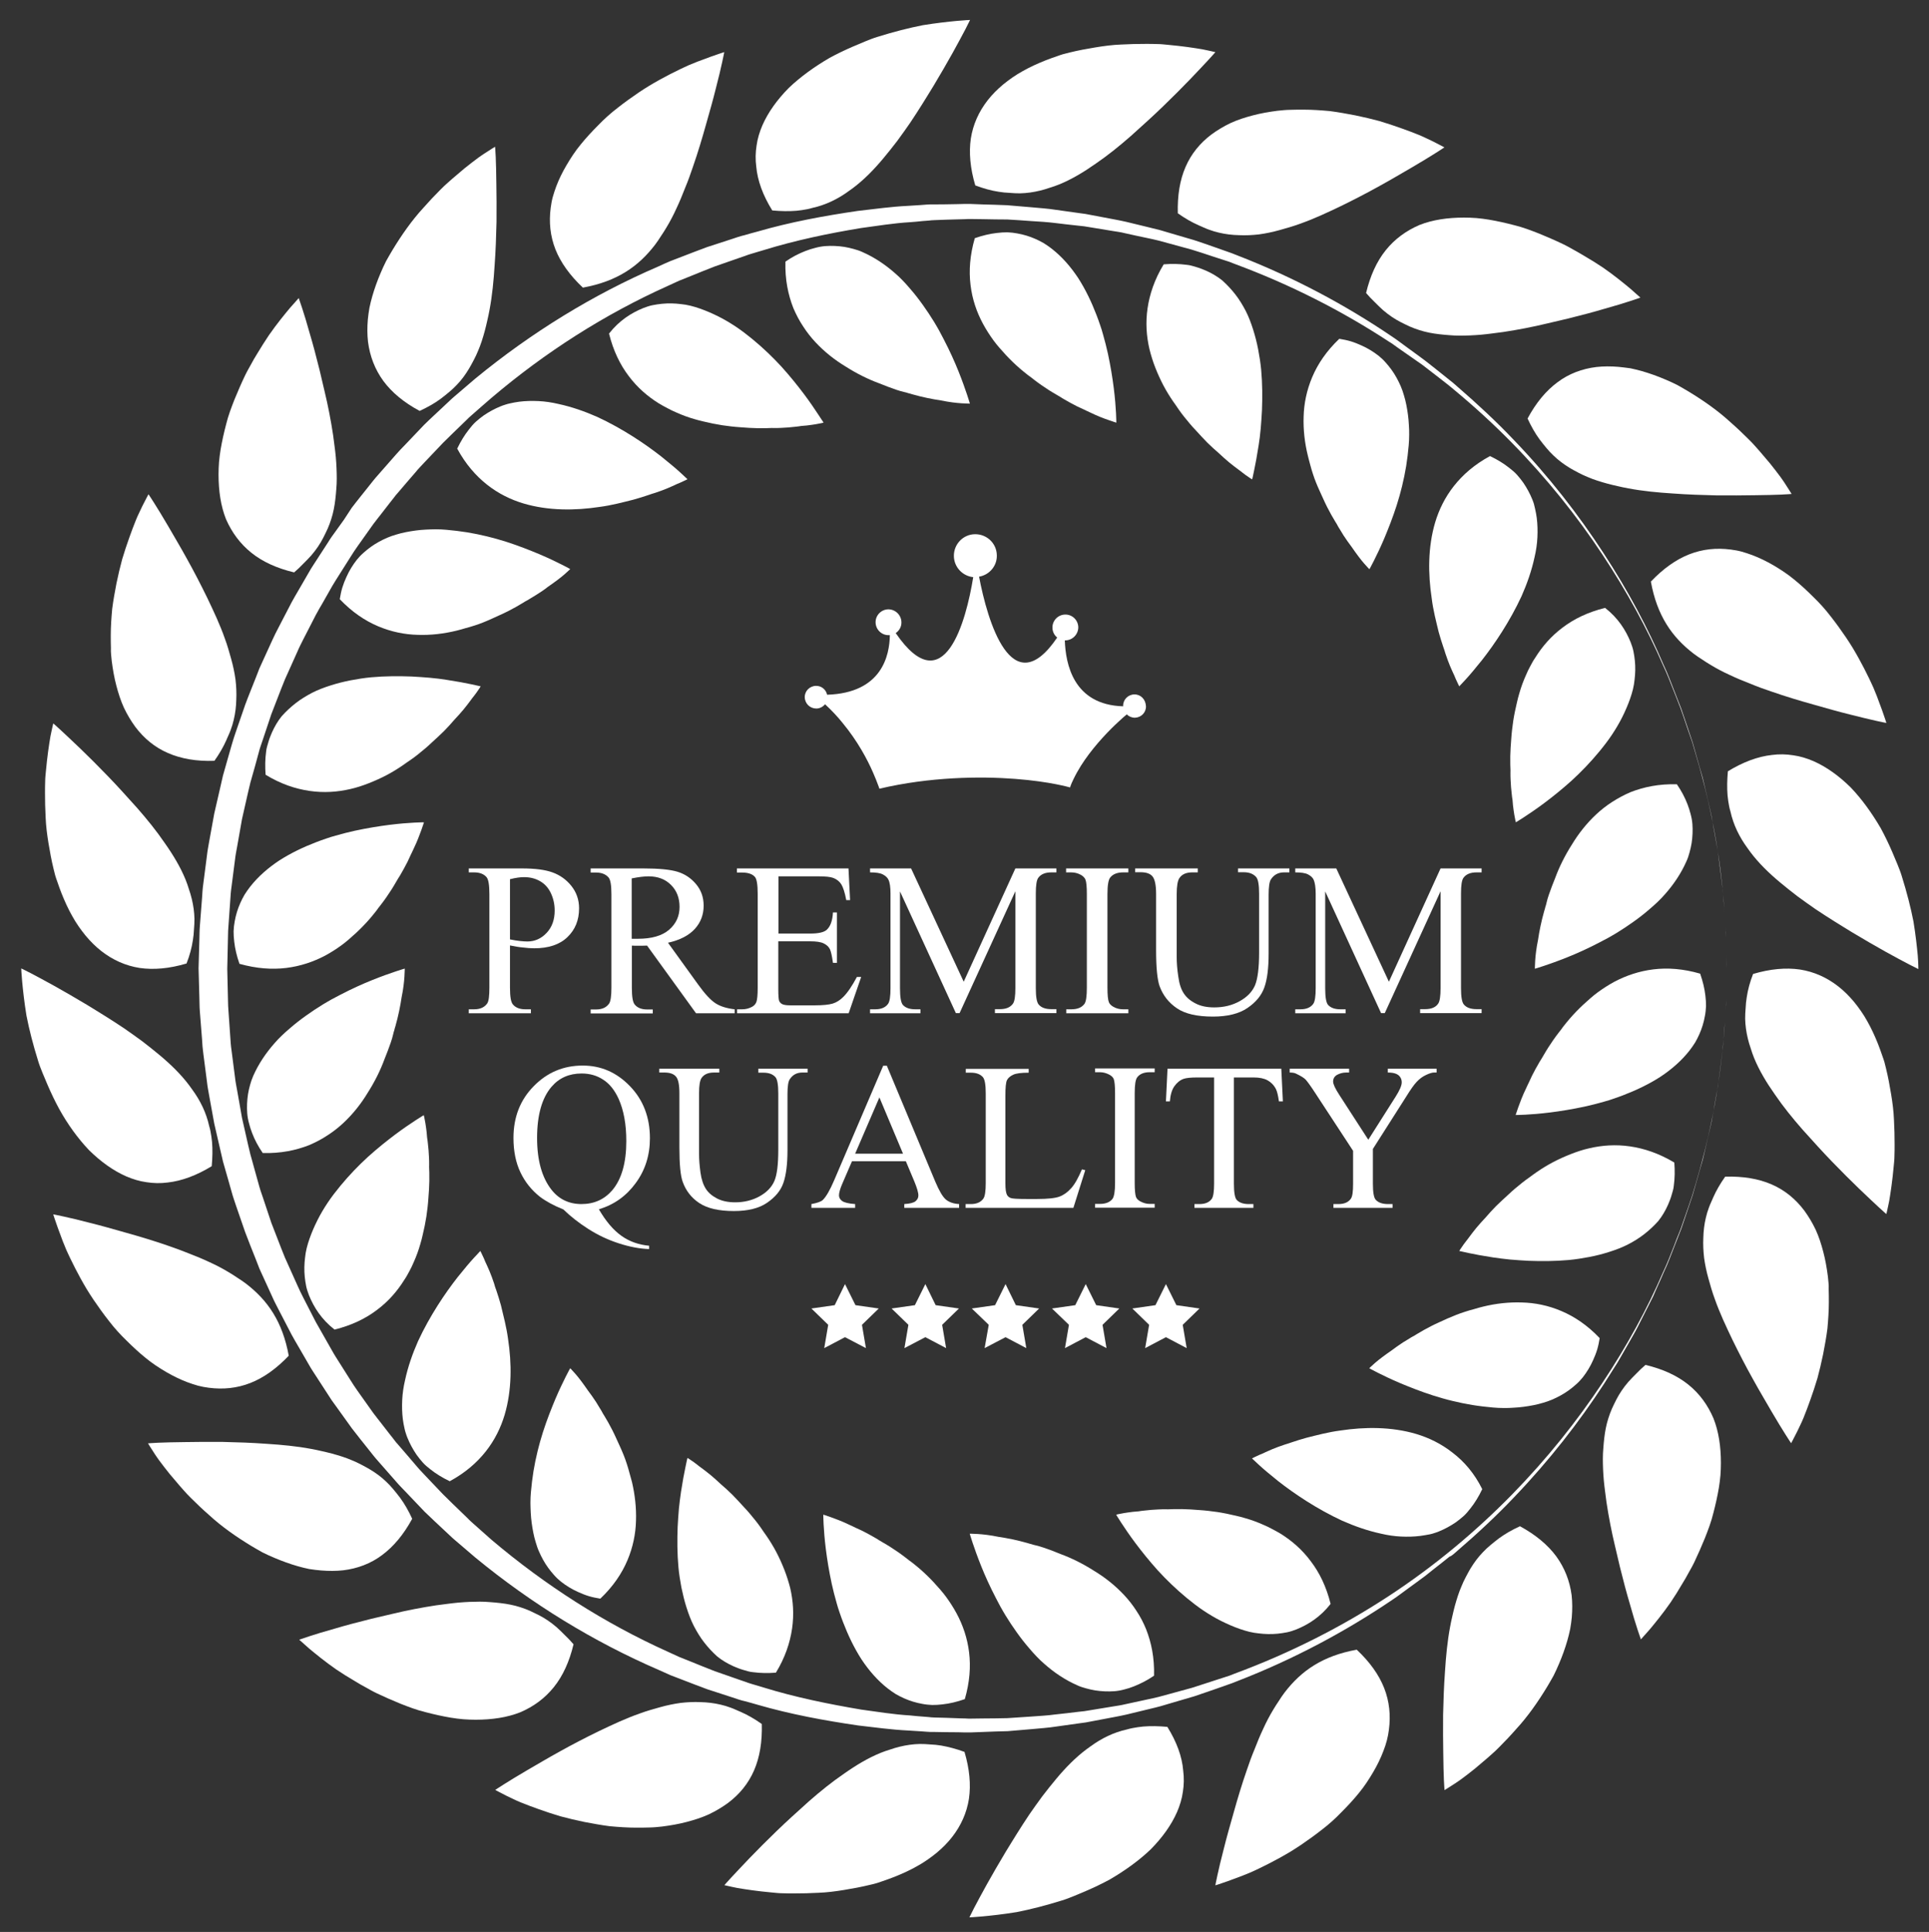 <?xml version="1.0" encoding="utf-8"?>
<!-- Generator: Adobe Illustrator 26.3.1, SVG Export Plug-In . SVG Version: 6.00 Build 0)  -->
<svg version="1.1" id="_x3C_Layer_x3E_" xmlns="http://www.w3.org/2000/svg" xmlns:xlink="http://www.w3.org/1999/xlink" x="0px"
	 y="0px" viewBox="0 0 1217.2 1219.1" style="enable-background:new 0 0 1217.2 1219.1;" xml:space="preserve">
<rect x="0" y="0" width="1217.2" height="1219.1" fill="#333333" stroke="none"/>
<style type="text/css">
	.st0{fill:#FFFFFF;}
</style>
<g>
	<path class="st0" d="M1193.3,690.5c-0.9-5.5-1.9-10.9-3.2-16.2c-0.3-1.3-0.7-2.7-1-4c-0.4-1.3-0.8-2.6-1.3-3.9
		c-0.9-2.6-1.8-5.2-2.8-7.7c-2-5-4.2-9.8-6.7-14.2c-2.4-4.4-5.4-8.6-8.4-12.3c-3.1-3.7-6.4-7-10-9.8c-7.2-5.6-15.2-9.2-24.1-10.6
		c-8.9-1.3-18.8-0.4-29.6,2.8c-2,5.1-3.3,10-4,14.7c-0.4,2.3-0.6,4.6-0.7,6.9c-0.2,2.2-0.3,4.4-0.3,6.6c0.1,4.3,0.7,8.5,1.7,12.6
		c0.5,2.1,1.1,4.1,1.8,6.1c0.6,2,1.3,4,2.1,6c3.2,7.9,7.9,15.7,13.2,23.2c5.1,7.5,11.1,14.9,17.4,22.1c1.6,1.8,3.2,3.6,4.8,5.3
		c1.6,1.7,3.2,3.5,4.7,5.2c3.1,3.4,6.2,6.7,9.2,9.8c6.1,6.3,11.9,12.1,17,17c5.1,4.9,9.4,8.9,12.4,11.7c3,2.8,4.8,4.3,4.8,4.3
		s0.2-0.8,0.5-2.2c0.3-1.4,0.8-3.5,1.3-6.1c0.9-5.3,2-12.7,2.8-21.5c0.2-2.2,0.5-4.5,0.5-6.8c0.1-2.4,0.1-4.8,0.1-7.3
		c0-5-0.1-10.2-0.4-15.5C1194.9,701.4,1194.2,695.9,1193.3,690.5z"/>
	<path class="st0" d="M1072.8,614.4c-10.7-3.1-20.5-3.8-29.5-2.7c-9,1.1-17.2,3.9-24.6,7.8c-3.7,2-7.1,4.2-10.4,6.6
		c-3.3,2.4-6.2,5.1-9.3,7.9c-3,2.8-5.8,5.7-8.4,8.7c-1.3,1.5-2.5,3-3.7,4.5c-0.6,0.8-1.2,1.5-1.7,2.3l-1.8,2.3
		c-2.4,3.1-4.5,6.2-6.5,9.3c-2,3.1-3.6,6.2-5.5,9.1c-1.8,3-3.3,5.9-4.7,8.6c-0.7,1.4-1.3,2.7-1.9,4.1c-0.6,1.3-1.3,2.6-1.8,3.8
		c-2.4,4.9-3.9,9.1-5,12.1c-0.5,1.5-0.9,2.7-1.2,3.5c-0.3,0.8-0.4,1.3-0.4,1.3s2.2,0,6.1-0.2c3.9-0.2,9.2-0.6,15.6-1.4
		c6.4-0.8,13.9-2,21.8-3.7c4-0.9,8.1-1.9,12.2-3.1c1-0.3,2.1-0.6,3.1-0.9c1-0.3,2-0.7,3-1c2-0.7,4.1-1.4,6.1-2.2
		c8.1-3.1,16.1-6.9,23.4-11.6c7.1-4.7,13.4-10.2,18.4-16.6c1.2-1.6,2.4-3.2,3.5-5c1-1.7,1.9-3.5,2.7-5.3c1.6-3.6,2.8-7.5,3.5-11.5
		c0.4-2,0.6-4.1,0.7-6.2c0-2.1-0.1-4.3-0.4-6.6C1075.6,623.9,1074.5,619.3,1072.8,614.4z"/>
	<path class="st0" d="M1153.8,809.6c-0.1-1.4-0.3-2.7-0.4-4.1c-0.7-5.4-1.6-10.6-2.9-15.5c-1.3-5-2.8-9.6-4.8-14
		c-2.1-4.4-4.5-8.4-7.2-12.1c-5.5-7.3-12.3-12.9-20.6-16.5c-8.3-3.6-18-5.2-29.3-4.9c-3.2,4.5-5.7,8.9-7.6,13.2
		c-0.5,1.1-0.9,2.2-1.4,3.2c-0.5,1.1-0.9,2.1-1.3,3.2c-0.8,2.1-1.4,4.2-1.9,6.3c-1,4.2-1.5,8.4-1.6,12.7c-0.2,4.2,0,8.4,0.5,12.7
		c0.6,4.3,1.5,8.6,2.7,12.9c1.2,4.3,2.4,8.6,4,12.9c1.5,4.3,3.3,8.7,5.2,13c1.9,4.3,4,8.7,6,12.9c4.1,8.4,8.4,16.7,12.7,24.4
		c2.1,3.9,4.3,7.6,6.3,11.1c2,3.5,3.9,6.7,5.7,9.8c3.5,6,6.6,11,8.8,14.5c2.2,3.5,3.5,5.4,3.5,5.4s1.5-2.7,3.9-7.5
		c0.6-1.2,1.2-2.5,1.9-4c0.7-1.4,1.4-3,2.1-4.7c1.4-3.4,2.8-7.2,4.3-11.4c1.5-4.2,3-8.7,4.4-13.4c1.3-4.8,2.5-9.9,3.6-15.2
		c1-5.2,2-10.6,2.7-16.1c0.5-5.5,0.9-11.1,0.9-16.6c0-2.8,0-5.5-0.1-8.2C1154,812.3,1153.9,810.9,1153.8,809.6z"/>
	<path class="st0" d="M1028.5,723.4c-9-1.3-17.5-0.7-25.7,1.2c-4,0.9-7.9,2.2-11.7,3.7c-3.8,1.5-7.6,3.2-11.2,5.1
		c-3.6,1.9-7,4-10.2,6.2c-0.8,0.6-1.6,1.1-2.4,1.7L965,743c-1.6,1.1-3.2,2.3-4.7,3.5c-3,2.4-5.9,4.8-8.5,7.3
		c-2.7,2.5-5.4,4.9-7.8,7.3c-2.4,2.4-4.6,4.9-6.6,7.2c-2.2,2.3-4.1,4.5-5.8,6.5c-1.7,2.1-3.2,4-4.5,5.8c-0.6,0.9-1.3,1.7-1.9,2.5
		c-0.6,0.8-1.1,1.5-1.6,2.1c-1.9,2.6-2.8,4.2-2.8,4.2s2.1,0.5,5.9,1.3c3.7,0.8,9.1,1.8,15.6,2.8c3.2,0.5,6.8,0.9,10.5,1.3
		c3.7,0.3,7.5,0.6,11.6,0.8c8.1,0.3,16.7,0.3,25.5-0.5c4.4-0.4,8.6-1.1,12.9-1.9c4.3-0.8,8.5-1.9,12.6-3.2c4.1-1.3,8.1-2.8,11.8-4.7
		c3.7-1.9,7.1-4,10.3-6.5c3.2-2.5,6.1-5.2,8.8-8.2c2.5-3.1,4.5-6.5,6.2-10.3c0.8-1.9,1.6-3.8,2.2-5.9c0.3-1,0.6-2.1,0.9-3.1
		c0.3-1.1,0.5-2.1,0.6-3.3c0.6-4.5,0.7-9.3,0.3-14.4C1046.8,727.8,1037.5,724.7,1028.5,723.4z"/>
	<path class="st0" d="M1065.3,873.7c-7.1-5.7-16.1-9.8-27-12.4c-2.1,1.8-4,3.6-5.7,5.4c-1.8,1.8-3.5,3.5-5.1,5.3
		c-3.1,3.6-5.6,7.3-7.6,11.2c-1,2-1.9,3.8-2.8,5.8c-0.8,1.9-1.6,3.9-2.2,5.9c-1.3,4-2.1,8.2-2.6,12.5c-0.2,2.2-0.5,4.3-0.6,6.5
		c-0.2,2.2-0.3,4.4-0.3,6.6c0,4.4,0.2,9,0.6,13.6c0.2,2.3,0.5,4.6,0.8,7c0.3,2.3,0.6,4.6,0.9,6.9c0.7,4.6,1.5,9.3,2.4,13.9
		c0.9,4.6,1.9,9.3,3,13.8c1.1,4.5,2.1,8.9,3.1,13.2c2.1,8.5,4.2,16.4,6.2,23.1c1.9,6.8,3.6,12.4,4.9,16.3c1.3,3.9,2.1,6.2,2.1,6.2
		s2.1-2.3,5.6-6.3c3.4-4.1,8.2-9.9,13.2-17.1c2.5-3.7,5-7.7,7.5-12c1.3-2.1,2.6-4.3,3.8-6.6c0.6-1.1,1.3-2.3,1.9-3.4
		c0.3-0.6,0.6-1.2,0.9-1.7c0.3-0.6,0.6-1.2,0.9-1.8c2.3-4.8,4.5-9.9,6.6-15c2-5.1,4-10.3,5.3-15.7c1.4-5.3,2.6-10.7,3.5-16
		c0.4-2.6,0.8-5.3,1-7.9c0.2-2.6,0.3-5.3,0.3-7.8c0-10.3-1.4-19.9-4.7-28.2C1077.6,886.6,1072.4,879.4,1065.3,873.7z"/>
	<path class="st0" d="M960.3,821.9c-8.3-0.3-16.6,0.7-24.4,2.6c-2,0.5-3.9,1-5.8,1.6c-2,0.5-3.9,1.1-5.8,1.7
		c-3.8,1.2-7.4,2.7-10.9,4.2c-3.4,1.6-7,3.1-10.3,4.8c-3.3,1.7-6.4,3.4-9.3,5.2l-1.1,0.7l-1.1,0.6c-0.7,0.4-1.5,0.8-2.2,1.3
		c-1.4,0.8-2.8,1.7-4.1,2.5c-2.6,1.7-5,3.4-7.1,5c-4.5,3.1-8.1,5.8-10.5,7.9c-2.4,2.1-3.7,3.4-3.7,3.4s1.9,1.1,5.3,2.8
		c3.4,1.7,8.3,4.1,14.2,6.6c6,2.5,13,5.3,20.8,7.8c1.9,0.6,3.9,1.2,6,1.8c2,0.6,4,1.1,6.1,1.6c4.1,1,8.4,1.9,12.7,2.6
		c4.3,0.7,8.7,1.2,13.1,1.6c2.2,0.2,4.4,0.3,6.6,0.3c2.1,0,4.3,0,6.4-0.2c4.2-0.2,8.4-0.8,12.5-1.6c2-0.4,4.1-0.9,6-1.5
		c2-0.6,3.9-1.2,5.7-2c3.7-1.6,7.2-3.5,10.4-5.8c1.6-1.2,3.2-2.4,4.7-3.8c1.5-1.3,2.9-2.8,4.2-4.4c2.5-3.2,4.8-6.9,6.6-11
		c0.9-2,1.8-4.2,2.5-6.5c0.7-2.3,1.2-4.8,1.6-7.3c-7.7-8.1-15.9-13.6-24.2-17.1C977,823.8,968.6,822.1,960.3,821.9z"/>
	<path class="st0" d="M982,982.1c-5.4-7.3-13-13.6-22.9-19c-5,2.3-9.4,4.8-13.2,7.6c-1.9,1.4-3.7,2.9-5.4,4.3
		c-1.7,1.4-3.3,2.9-4.8,4.5c-3,3.1-5.5,6.5-7.7,10.1c-0.5,0.9-1.1,1.8-1.6,2.8c-0.5,0.9-1,1.8-1.5,2.8c-1,1.9-1.9,3.8-2.7,5.8
		c-1.7,3.9-3,8.1-4.2,12.4c-0.6,2.2-1.1,4.4-1.6,6.6c-0.5,2.2-1,4.4-1.4,6.7c-1.7,9-2.6,18.5-3.2,28c-0.7,9.4-1,18.7-1.2,27.5
		c-0.1,8.8,0,17.1,0.1,24.1c0.1,7,0.2,12.8,0.4,16.9c0.2,4.1,0.4,6.4,0.4,6.4s2.7-1.6,7.1-4.5c1.1-0.7,2.3-1.6,3.6-2.5
		c1.3-1,2.6-2,4.1-3.1c2.9-2.2,6.1-4.8,9.4-7.7c1.7-1.4,3.4-2.9,5.2-4.5c1.8-1.6,3.6-3.2,5.3-5c3.5-3.5,7.1-7.3,10.6-11.3
		c7.2-7.8,13.7-17.1,19.4-26.5c1.4-2.4,2.8-4.7,4.1-7.1c1.2-2.5,2.4-4.9,3.4-7.4c2.1-4.9,3.9-9.9,5.3-14.8c0.7-2.4,1.3-4.9,1.8-7.3
		c0.4-2.5,0.8-4.9,1-7.3c0.4-4.8,0.4-9.5-0.1-14C990.5,997.6,987.3,989.4,982,982.1z"/>
	<path class="st0" d="M916.6,916.7c-7.1-5.6-14.9-9.4-22.9-11.8c-15.8-4.7-32.7-4.5-47.9-2.2c-7.7,1-14.7,2.9-21.5,4.6
		c-3.3,0.9-6.4,1.9-9.4,2.9c-1.4,0.5-2.9,1-4.3,1.4c-1.4,0.5-2.7,0.9-4,1.4c-2.5,0.9-4.8,1.9-6.8,2.8c-1,0.4-1.9,0.9-2.8,1.3
		c-0.9,0.4-1.7,0.7-2.4,1c-2.9,1.3-4.6,2.2-4.6,2.2s1.6,1.5,4.4,4.1c2.8,2.6,7,6.1,12.1,10.2c5.1,4,11.2,8.4,18,12.7
		c6.8,4.3,14.4,8.6,22.4,12.3c7.9,3.5,16.2,6.4,24.6,8.2c2.1,0.5,4.2,0.9,6.3,1.2c2.1,0.3,4.1,0.5,6.2,0.6c4.1,0.2,8.2,0.1,12.2-0.4
		c2-0.3,4-0.6,6-1c1-0.2,2-0.5,2.9-0.8c0.9-0.3,1.9-0.6,2.8-1c3.7-1.5,7.2-3.4,10.6-5.7c1.7-1.2,3.3-2.5,4.9-3.9
		c1.6-1.4,3-3.1,4.4-4.9c2.8-3.5,5.3-7.6,7.5-12.2C930.3,929.6,923.8,922.2,916.6,916.7z"/>
	<path class="st0" d="M856.1,1041c-21.5,3.9-35,13.3-45.5,27c-1.3,1.7-2.5,3.5-3.7,5.4c-1.2,1.8-2.4,3.6-3.5,5.5
		c-2.3,3.8-4.4,7.8-6.3,12c-2,4.2-3.8,8.6-5.5,13c-1.8,4.3-3.4,8.7-4.9,13.2c-3.1,8.9-5.8,17.9-8.2,26.5c-2.4,8.4-4.6,16.2-6.3,23.1
		c-1.8,6.8-3.1,12.5-4,16.6c-0.9,4-1.3,6.4-1.3,6.4s3-0.9,8-2.7c2.5-0.9,5.5-2,8.9-3.3c1.7-0.7,3.5-1.4,5.4-2.2
		c1.9-0.8,3.8-1.8,5.8-2.7c4-1.9,8.2-4.1,12.6-6.5c2.2-1.2,4.4-2.5,6.6-3.8c2.2-1.3,4.4-2.8,6.7-4.3c4.4-3,8.9-6.2,13.2-9.6
		c2.2-1.7,4.3-3.4,6.4-5.3c2.1-1.9,4.1-3.8,6-5.8c3.9-3.9,7.6-7.9,11-12.1c3.4-4.1,6.3-8.6,8.9-13c2.6-4.4,4.8-8.9,6.5-13.4
		c0.9-2.2,1.6-4.5,2.2-6.7c0.6-2.2,1-4.5,1.3-6.8c1.2-9.1,0.3-17.9-3-26.3C870.1,1056.8,864.3,1048.7,856.1,1041z"/>
	<path class="st0" d="M808.2,967.9c-1.8-1.1-3.5-2-5.4-3c-1.8-1-3.7-1.9-5.6-2.7c-3.8-1.7-7.6-3.1-11.5-4.2
		c-3.9-1.2-7.7-1.9-11.6-2.8c-3.9-0.8-7.8-1.4-11.6-1.8c-1.9-0.2-3.8-0.4-5.6-0.5c-1.9-0.1-3.8-0.3-5.6-0.4
		c-3.7-0.2-7.2-0.3-10.6-0.2c-1.7,0-3.3,0.2-5,0.1c-1.6,0-3.3,0-4.8,0.1c-3.1,0.1-6,0.4-8.7,0.7c-1.3,0.1-2.6,0.3-3.8,0.5
		c-1.2,0.1-2.4,0.2-3.5,0.3c-2.2,0.3-4.1,0.5-5.7,0.8c-3.1,0.5-4.9,1-4.9,1s1.1,1.9,3.2,5.1c2.1,3.2,5.1,7.7,9,12.9
		c3.9,5.2,8.7,11.2,14.1,17.2c5.4,5.9,11.6,11.9,18.4,17.5c3.4,2.8,6.9,5.5,10.5,7.9c3.6,2.4,7.3,4.6,11.1,6.5
		c3.8,1.9,7.7,3.6,11.7,5c2,0.7,4,1.3,6,1.8c2,0.5,4,0.8,5.9,1c4,0.5,8,0.6,12,0.2c2-0.2,4-0.5,6-0.9c2-0.4,3.9-1.1,5.8-1.8
		c7.6-3.1,15.2-7.9,21.6-16.1c-2.7-10.9-7-19.7-12.5-26.9C821.7,977.9,815.2,972.3,808.2,967.9z"/>
	<path class="st0" d="M736.6,1089.7c-5.5-0.5-10.5-0.6-15.3-0.2c-2.4,0.2-4.6,0.6-6.8,1c-1.1,0.2-2.2,0.5-3.3,0.8
		c-1.1,0.3-2.1,0.5-3.2,0.8c-4.2,1.2-8.1,2.8-11.8,4.8c-1.9,1-3.7,2.1-5.5,3.3c-1.8,1.2-3.5,2.5-5.2,3.7
		c-6.8,5.1-13.1,11.5-19.1,18.7c-1.5,1.8-2.9,3.6-4.4,5.4c-1.4,1.8-2.9,3.7-4.3,5.5c-2.8,3.8-5.5,7.6-8.2,11.5
		c-2.6,3.9-5.2,7.9-7.7,11.9c-1.2,2-2.4,3.9-3.6,5.8c-1.2,1.9-2.3,3.8-3.5,5.7c-4.5,7.5-8.6,14.6-12,20.7c-3.4,6.1-6.2,11.4-8.1,15
		c-1.9,3.7-2.9,5.8-2.9,5.8s3.1-0.1,8.4-0.6c5.3-0.5,12.8-1.3,21.4-2.7c8.7-1.7,18.5-4.2,28.7-7.4c1.3-0.4,2.5-0.8,3.8-1.3
		c1.3-0.5,2.5-1,3.8-1.5c2.5-1,5.1-2.1,7.6-3.2c5.1-2.2,10.1-4.6,14.9-7.2c9.6-5.6,18.5-12,25.8-19c7.3-7.4,13-15.3,16.6-23.5
		c1.8-4.2,3.1-8.4,3.7-12.8c0.7-4.4,0.8-8.9,0.2-13.4C745.9,1108.5,742.5,1099.2,736.6,1089.7z"/>
	<path class="st0" d="M717.1,1016.5c-2.3-3.6-5-7-7.8-10c-5.7-6.1-12.2-11.2-19-15.3c-6.9-4.4-14.1-8-21.2-10.6
		c-3.6-1.5-7.2-2.9-10.6-4c-1.7-0.6-3.5-1.1-5.2-1.5c-0.9-0.2-1.7-0.4-2.5-0.7c-0.8-0.2-1.7-0.4-2.5-0.7c-6.7-1.9-12.8-3.1-18.2-3.9
		c-5.3-1.1-9.9-1.6-13.1-1.8c-3.2-0.2-5.1-0.2-5.1-0.2s0.6,2.1,1.8,5.7c1.2,3.6,3,8.7,5.4,14.7c2.4,6,5.5,12.9,9.3,20.2
		c0.9,1.8,1.9,3.6,2.9,5.5c0.5,0.9,1,1.8,1.6,2.8c0.5,0.9,1.1,1.8,1.6,2.7c2.2,3.6,4.6,7.2,7.1,10.7c2.5,3.5,5.2,7,8.1,10.3
		c1.4,1.7,2.9,3.3,4.4,4.9c1.5,1.6,3.1,3.1,4.7,4.5c6.3,5.6,13.3,10.3,20.8,13.6c1.9,0.9,3.8,1.5,5.7,2c1.9,0.5,3.8,1,5.8,1.3
		c3.9,0.6,8,0.8,12.1,0.5c1-0.1,2.1-0.2,3.1-0.4c1-0.2,2.1-0.4,3.1-0.7c2.1-0.5,4.2-1.2,6.2-2c4.2-1.7,8.4-3.8,12.6-6.7
		c0.3-11.3-1.7-20.9-5-29.3C721.5,1023.9,719.5,1020.1,717.1,1016.5z"/>
	<path class="st0" d="M593.9,1101.5c-2.3-0.4-4.6-0.6-6.9-0.7c-2.2-0.2-4.4-0.3-6.6-0.3c-4.3,0.1-8.5,0.7-12.6,1.7
		c-2.1,0.5-4.1,1.1-6.1,1.8c-2,0.6-4,1.3-6,2.1c-7.9,3.2-15.7,7.9-23.2,13.2c-7.5,5.1-14.9,11.1-22.1,17.4c-1.8,1.6-3.5,3.2-5.3,4.8
		c-1.7,1.6-3.5,3.2-5.2,4.7c-3.4,3.1-6.7,6.2-9.8,9.2c-6.3,6.1-12.1,11.9-17,17c-4.9,5.1-8.9,9.4-11.7,12.4c-2.8,3-4.3,4.8-4.3,4.8
		s0.8,0.2,2.2,0.5c1.4,0.3,3.5,0.8,6.1,1.3c5.3,0.9,12.7,2,21.5,2.8c2.2,0.2,4.5,0.5,6.8,0.5c2.4,0.1,4.8,0.1,7.3,0.1
		c5,0,10.2-0.1,15.5-0.4c5.3-0.2,10.8-0.9,16.2-1.8c5.5-0.9,10.9-1.9,16.2-3.2c1.3-0.3,2.7-0.6,4-1c1.3-0.4,2.6-0.8,3.9-1.3
		c2.6-0.9,5.2-1.8,7.7-2.8c5-2,9.8-4.2,14.2-6.7c4.4-2.4,8.6-5.4,12.3-8.4c3.7-3.1,7-6.4,9.8-10c5.6-7.2,9.2-15.2,10.6-24.1
		c1.3-8.9,0.4-18.8-2.8-29.6C603.4,1103.6,598.5,1102.3,593.9,1101.5z"/>
	<path class="st0" d="M603.6,1018.1c-2-3.7-4.2-7.1-6.6-10.4c-2.4-3.3-5.1-6.2-7.9-9.3c-2.8-3-5.7-5.8-8.7-8.4
		c-1.5-1.3-3-2.5-4.5-3.7c-0.8-0.6-1.5-1.2-2.3-1.7l-2.3-1.8c-3.1-2.4-6.2-4.5-9.3-6.5c-3.1-2-6.2-3.6-9.1-5.5
		c-3-1.8-5.9-3.3-8.6-4.7c-1.4-0.7-2.7-1.3-4.1-1.9c-1.3-0.6-2.6-1.3-3.8-1.8c-4.9-2.4-9.1-3.9-12.1-5c-1.5-0.5-2.7-0.9-3.5-1.2
		c-0.8-0.3-1.3-0.4-1.3-0.4s0,2.2,0.2,6.1c0.2,3.9,0.6,9.2,1.4,15.6c0.8,6.4,2,13.9,3.7,21.8c0.9,4,1.9,8.1,3.1,12.2
		c0.3,1,0.6,2.1,0.9,3.1c0.3,1,0.7,2,1,3c0.7,2,1.4,4.1,2.2,6.1c3.1,8.1,6.9,16.1,11.6,23.4c4.7,7.1,10.2,13.4,16.6,18.4
		c1.6,1.2,3.2,2.4,5,3.5c1.7,1,3.5,1.9,5.3,2.7c3.6,1.6,7.5,2.8,11.5,3.5c2,0.4,4.1,0.6,6.2,0.7c2.1,0,4.3-0.1,6.6-0.4
		c4.5-0.5,9.1-1.6,14-3.3c3.1-10.7,3.8-20.5,2.7-29.5C610.4,1033.7,607.6,1025.5,603.6,1018.1z"/>
	<path class="st0" d="M475.8,1117.2c3.6-8.3,5.2-18,4.9-29.3c-4.5-3.2-8.9-5.7-13.2-7.6c-1.1-0.5-2.2-0.9-3.2-1.4
		c-1.1-0.5-2.1-0.9-3.2-1.3c-2.1-0.8-4.2-1.4-6.3-1.9c-4.2-1-8.4-1.5-12.7-1.6c-4.2-0.2-8.4,0-12.7,0.5c-4.3,0.6-8.6,1.5-12.9,2.7
		c-4.3,1.2-8.6,2.4-12.9,4c-4.3,1.5-8.7,3.3-13,5.2c-4.3,1.9-8.7,4-12.9,6c-8.4,4.1-16.7,8.4-24.4,12.7c-3.9,2.1-7.6,4.3-11.1,6.3
		c-3.5,2-6.7,3.9-9.8,5.7c-6,3.5-11,6.6-14.5,8.8c-3.5,2.2-5.4,3.5-5.4,3.5s2.7,1.5,7.5,3.9c1.2,0.6,2.5,1.2,4,1.9
		c1.4,0.7,3,1.4,4.7,2.1c3.4,1.4,7.2,2.8,11.4,4.3c4.2,1.5,8.7,3,13.4,4.4c4.8,1.3,9.9,2.5,15.2,3.6c5.3,1,10.6,2,16.1,2.7
		c5.5,0.5,11.1,0.9,16.6,0.9c2.8,0,5.5,0,8.2-0.1c1.4,0,2.7-0.1,4.1-0.2c1.4-0.1,2.7-0.3,4.1-0.4c5.4-0.7,10.6-1.6,15.5-2.9
		c5-1.3,9.6-2.8,14-4.8c4.4-2.1,8.4-4.5,12.1-7.2C466.6,1132.3,472.2,1125.5,475.8,1117.2z"/>
	<path class="st0" d="M494.9,990.5c-1.5-3.8-3.2-7.6-5.1-11.2c-1.9-3.6-4-7-6.2-10.2c-0.6-0.8-1.1-1.6-1.7-2.4l-1.7-2.5
		c-1.1-1.6-2.3-3.2-3.5-4.7c-2.4-3-4.8-5.9-7.3-8.5c-2.5-2.7-4.9-5.4-7.3-7.8c-2.4-2.4-4.9-4.6-7.2-6.6c-2.3-2.2-4.5-4.1-6.5-5.8
		c-2.1-1.7-4-3.2-5.8-4.5c-0.9-0.6-1.7-1.3-2.5-1.9c-0.8-0.6-1.5-1.1-2.1-1.6c-2.6-1.9-4.2-2.8-4.2-2.8s-0.6,2.1-1.3,5.9
		c-0.8,3.7-1.8,9.1-2.8,15.6c-0.5,3.2-0.9,6.8-1.3,10.4c-0.3,3.7-0.6,7.5-0.8,11.6c-0.3,8.1-0.3,16.7,0.5,25.5
		c0.4,4.4,1.1,8.6,1.9,12.9c0.9,4.2,1.9,8.5,3.2,12.5c1.3,4.1,2.8,8.1,4.7,11.8c1.9,3.6,4,7.1,6.5,10.3c2.5,3.2,5.2,6.1,8.2,8.8
		c3.1,2.5,6.5,4.5,10.3,6.2c1.9,0.8,3.8,1.6,5.9,2.2c1,0.3,2.1,0.6,3.1,0.9c1.1,0.3,2.1,0.5,3.3,0.6c4.5,0.6,9.3,0.7,14.4,0.3
		c5.8-9.5,8.9-18.9,10.2-27.8c1.3-9,0.7-17.5-1.2-25.7C497.6,998.2,496.4,994.3,494.9,990.5z"/>
	<path class="st0" d="M349.5,1064.6c5.7-7.1,9.8-16.1,12.4-27c-1.8-2.1-3.6-4-5.4-5.7c-1.8-1.8-3.5-3.5-5.3-5.1
		c-3.6-3.1-7.3-5.6-11.2-7.6c-2-1-3.9-1.9-5.8-2.8c-1.9-0.8-3.9-1.6-5.9-2.2c-4-1.3-8.2-2.1-12.5-2.6c-2.2-0.2-4.3-0.5-6.4-0.6
		c-2.2-0.2-4.4-0.3-6.6-0.3c-4.4,0-9,0.2-13.6,0.6c-2.3,0.2-4.6,0.5-7,0.8c-2.3,0.3-4.6,0.6-6.9,0.9c-4.6,0.7-9.3,1.5-13.9,2.4
		c-4.6,0.9-9.3,1.9-13.8,3c-4.5,1.1-8.9,2.1-13.2,3.1c-8.5,2.1-16.4,4.2-23.1,6.2c-6.8,1.9-12.4,3.6-16.3,4.9
		c-3.9,1.3-6.2,2.1-6.2,2.1s2.3,2.1,6.3,5.6c4.1,3.4,9.9,8.2,17.1,13.2c3.7,2.5,7.7,5,12,7.5c2.1,1.3,4.3,2.6,6.6,3.8
		c1.1,0.6,2.3,1.3,3.4,1.9c0.6,0.3,1.2,0.6,1.7,0.9c0.6,0.3,1.2,0.6,1.8,0.9c4.8,2.3,9.9,4.5,15,6.6c5.1,2,10.3,4,15.7,5.3
		c5.3,1.4,10.7,2.6,16,3.5c2.6,0.4,5.3,0.8,7.9,1c2.6,0.2,5.3,0.3,7.8,0.3c10.3,0,19.9-1.4,28.2-4.7
		C336.7,1076.9,343.8,1071.7,349.5,1064.6z"/>
	<path class="st0" d="M397.2,929.5c-0.5-2-1.1-3.9-1.7-5.8c-1.2-3.8-2.7-7.4-4.3-10.9c-1.6-3.4-3.1-7-4.8-10.3
		c-1.7-3.3-3.4-6.4-5.2-9.3l-0.7-1.1l-0.6-1.1c-0.4-0.7-0.8-1.5-1.3-2.2c-0.8-1.4-1.7-2.8-2.5-4.1c-1.7-2.6-3.4-5-5-7.1
		c-3.1-4.5-5.8-8.1-7.9-10.5c-2.1-2.4-3.4-3.7-3.4-3.7s-1.1,1.9-2.8,5.3c-1.7,3.4-4.1,8.3-6.6,14.2c-2.5,6-5.3,13-7.8,20.8
		c-0.6,1.9-1.2,3.9-1.8,6c-0.5,2-1.1,4-1.6,6.1c-1,4.1-1.9,8.4-2.6,12.7c-0.7,4.3-1.2,8.7-1.6,13.1c-0.2,2.2-0.3,4.4-0.3,6.6
		c0,2.1,0.1,4.3,0.2,6.4c0.2,4.2,0.8,8.4,1.6,12.5c0.4,2,0.9,4.1,1.5,6c0.6,2,1.2,3.9,2,5.7c1.6,3.7,3.5,7.2,5.8,10.4
		c1.2,1.6,2.4,3.2,3.8,4.7c1.3,1.5,2.8,2.9,4.4,4.2c3.2,2.5,6.9,4.8,11,6.6c2,0.9,4.2,1.8,6.5,2.5c2.3,0.7,4.8,1.2,7.3,1.6
		c8.1-7.7,13.6-15.9,17.1-24.2c3.5-8.3,5.2-16.7,5.4-24.9c0.3-8.3-0.7-16.6-2.5-24.4C398.3,933.3,397.7,931.4,397.2,929.5z"/>
	<path class="st0" d="M202.6,991c4.8,0.4,9.5,0.4,14-0.1c9-1.1,17.3-4.2,24.5-9.6c7.3-5.4,13.6-13,19-22.9c-2.3-5-4.8-9.4-7.6-13.2
		c-1.4-1.9-2.9-3.7-4.3-5.4c-1.4-1.7-2.9-3.3-4.5-4.8c-3.1-3-6.5-5.5-10.2-7.7c-0.9-0.5-1.8-1.1-2.8-1.6c-0.9-0.5-1.8-1-2.8-1.5
		c-1.9-1-3.8-1.9-5.8-2.7c-3.9-1.7-8.1-3-12.5-4.2c-2.2-0.6-4.4-1.1-6.6-1.6c-2.2-0.5-4.4-1-6.7-1.4c-9-1.7-18.5-2.6-28-3.2
		c-9.4-0.7-18.7-1-27.5-1.2c-8.8-0.1-17.1,0-24.1,0.1c-7,0.1-12.8,0.2-16.9,0.4c-4.1,0.2-6.4,0.4-6.4,0.4s1.6,2.7,4.5,7.1
		c0.7,1.1,1.6,2.3,2.5,3.6c1,1.3,2,2.6,3.1,4.1c2.2,2.9,4.8,6.1,7.7,9.4c1.4,1.7,2.9,3.4,4.5,5.2c1.6,1.8,3.2,3.6,5,5.3
		c3.5,3.5,7.3,7.1,11.3,10.6c7.8,7.2,17.1,13.7,26.5,19.4c2.4,1.4,4.7,2.8,7.1,4.1c2.5,1.2,4.9,2.4,7.4,3.4c5,2.1,9.9,3.9,14.8,5.3
		c2.4,0.7,4.9,1.3,7.3,1.8C197.7,990.5,200.2,990.8,202.6,991z"/>
	<path class="st0" d="M316.1,823.7c-0.9-3.3-1.9-6.4-2.9-9.4c-0.6-1.4-1-2.9-1.4-4.3c-0.5-1.4-0.9-2.7-1.4-4
		c-0.9-2.5-1.9-4.8-2.8-6.8c-0.4-1-0.9-1.9-1.3-2.8c-0.4-0.9-0.7-1.7-1-2.4c-1.3-2.9-2.2-4.6-2.2-4.6s-1.5,1.6-4.1,4.4
		c-2.6,2.8-6.1,7-10.2,12.1c-4,5.1-8.4,11.2-12.7,18c-4.3,6.8-8.6,14.4-12.3,22.4c-3.5,7.9-6.4,16.2-8.2,24.6
		c-0.5,2.1-0.9,4.2-1.2,6.3c-0.3,2.1-0.5,4.1-0.6,6.2c-0.2,4.1-0.1,8.2,0.4,12.2c0.3,2,0.6,4,1.1,6c0.2,1,0.5,2,0.8,2.9
		c0.3,0.9,0.6,1.9,1,2.8c1.5,3.7,3.4,7.2,5.7,10.6c1.2,1.7,2.5,3.3,3.9,4.9c1.4,1.6,3.1,3,4.9,4.4c3.5,2.8,7.6,5.3,12.2,7.5
		c9.8-5.3,17.2-11.8,22.8-18.9c5.6-7.1,9.4-14.9,11.8-22.9c4.7-15.8,4.5-32.7,2.2-47.9C319.6,837.5,317.7,830.4,316.1,823.7z"/>
	<path class="st0" d="M118.2,872.2c2.2,0.8,4.5,1.6,6.7,2.2c2.2,0.6,4.5,1,6.8,1.3c9.1,1.2,17.9,0.3,26.3-3
		c8.4-3.3,16.5-9.1,24.2-17.2c-3.9-21.5-13.3-35-27-45.5c-1.7-1.3-3.5-2.5-5.4-3.7c-1.8-1.2-3.6-2.4-5.5-3.5
		c-3.8-2.3-7.8-4.4-12-6.3c-4.2-2-8.6-3.8-13-5.5c-4.3-1.7-8.7-3.4-13.2-4.9c-8.9-3.1-17.9-5.8-26.5-8.2c-8.4-2.4-16.2-4.6-23.1-6.3
		c-6.8-1.8-12.5-3.1-16.6-4c-4-0.9-6.3-1.3-6.3-1.3s0.9,3,2.7,8c0.9,2.5,2,5.5,3.3,8.9c0.7,1.7,1.4,3.5,2.2,5.4
		c0.8,1.9,1.8,3.8,2.7,5.8c1.9,4,4.1,8.2,6.5,12.6c1.2,2.2,2.5,4.4,3.8,6.6c1.3,2.2,2.8,4.4,4.3,6.7c3,4.4,6.2,8.9,9.6,13.2
		c1.7,2.2,3.4,4.3,5.3,6.4c1.9,2.1,3.8,4.1,5.8,6c3.9,3.9,7.9,7.6,12.1,11c4.1,3.4,8.6,6.3,13,8.9
		C109.2,868.3,113.7,870.5,118.2,872.2z"/>
	<path class="st0" d="M258.3,802.2c1-1.8,1.9-3.7,2.7-5.6c1.7-3.8,3.1-7.6,4.2-11.5c1.2-3.9,1.9-7.7,2.8-11.6
		c0.8-3.9,1.4-7.8,1.8-11.6c0.2-1.9,0.4-3.8,0.5-5.6c0.1-1.9,0.3-3.8,0.4-5.6c0.2-3.7,0.3-7.2,0.2-10.6c0-1.7-0.2-3.3-0.1-5
		c0-1.6,0-3.3-0.1-4.8c-0.1-3.1-0.4-6-0.7-8.7c-0.1-1.3-0.3-2.6-0.5-3.8c-0.1-1.2-0.2-2.4-0.3-3.5c-0.3-2.2-0.5-4.1-0.8-5.7
		c-0.5-3.1-1-4.9-1-4.9s-1.9,1.1-5.1,3.2c-3.2,2.1-7.7,5.1-12.9,9c-5.2,3.9-11.2,8.7-17.2,14.1c-5.9,5.4-11.9,11.6-17.5,18.4
		c-2.8,3.4-5.5,6.9-7.9,10.5c-2.4,3.6-4.6,7.3-6.5,11.1c-1.9,3.8-3.6,7.7-5,11.7c-0.7,2-1.3,4-1.8,6c-0.5,2-0.8,4-1,5.9
		c-0.5,4-0.6,8-0.2,12c0.2,2,0.5,4,0.9,6c0.4,2,1.1,3.9,1.8,5.8c3.1,7.6,7.9,15.2,16.1,21.6c10.9-2.7,19.7-7,26.9-12.5
		c7.2-5.4,12.8-11.9,17.2-19C256.4,805.8,257.3,804,258.3,802.2z"/>
	<path class="st0" d="M56.1,725.7c7.4,7.3,15.3,13,23.5,16.6c4.2,1.8,8.4,3.1,12.8,3.7c4.4,0.7,8.9,0.8,13.4,0.2
		c9-1,18.3-4.5,27.8-10.3c0.5-5.5,0.6-10.5,0.2-15.3c-0.2-2.4-0.6-4.6-1-6.8c-0.2-1.1-0.5-2.2-0.8-3.2c-0.3-1.1-0.5-2.1-0.8-3.2
		c-1.2-4.2-2.8-8.1-4.8-11.8c-1-1.9-2.1-3.7-3.3-5.5c-1.2-1.8-2.5-3.5-3.7-5.2c-5.1-6.8-11.5-13.1-18.7-19.1
		c-1.8-1.5-3.6-2.9-5.4-4.4c-1.8-1.4-3.7-2.9-5.5-4.3c-3.8-2.8-7.6-5.5-11.5-8.2c-3.9-2.6-7.9-5.2-11.9-7.7c-2-1.2-3.9-2.4-5.8-3.6
		c-1.9-1.2-3.8-2.3-5.7-3.5c-7.5-4.5-14.6-8.6-20.7-12c-6.1-3.4-11.4-6.2-15-8.1c-3.7-1.9-5.8-2.9-5.8-2.9s0.1,3.1,0.6,8.4
		c0.5,5.3,1.3,12.8,2.7,21.4c1.7,8.7,4.2,18.5,7.4,28.7c0.4,1.3,0.8,2.5,1.3,3.8c0.5,1.3,1,2.5,1.5,3.8c1,2.5,2.1,5.1,3.2,7.6
		c2.2,5.1,4.6,10.1,7.2,14.9C42.7,709.5,49.1,718.3,56.1,725.7z"/>
	<path class="st0" d="M206.7,716.4c3.6-2.3,7-5,10-7.8c6.1-5.7,11.2-12.2,15.3-19c4.4-6.9,8-14.1,10.6-21.2c1.5-3.6,2.8-7.2,4-10.6
		c0.6-1.7,1.1-3.5,1.5-5.2c0.2-0.9,0.4-1.7,0.7-2.5c0.2-0.8,0.4-1.7,0.7-2.5c1.9-6.7,3.1-12.8,3.9-18.2c1.1-5.3,1.6-9.9,1.8-13.1
		c0.2-3.2,0.2-5.1,0.2-5.1s-2.1,0.6-5.7,1.8c-3.6,1.2-8.7,3-14.7,5.4c-6,2.4-12.9,5.5-20.2,9.3c-1.8,0.9-3.6,1.9-5.5,2.9
		c-0.9,0.5-1.8,1-2.8,1.6c-0.9,0.5-1.8,1.1-2.7,1.6c-3.6,2.2-7.2,4.6-10.7,7.1c-3.5,2.5-7,5.2-10.3,8.1c-1.7,1.4-3.3,2.9-4.9,4.4
		c-1.6,1.5-3.1,3.1-4.5,4.7c-5.6,6.3-10.3,13.3-13.6,20.8c-0.8,1.9-1.5,3.8-2,5.7c-0.5,1.9-1,3.8-1.3,5.8c-0.6,3.9-0.8,8-0.5,12.1
		c0.1,1,0.2,2.1,0.4,3.1c0.2,1,0.4,2.1,0.7,3.1c0.5,2.1,1.2,4.2,2,6.3c1.6,4.2,3.8,8.4,6.7,12.6c11.3,0.3,20.9-1.7,29.3-5
		C199.3,720.8,203.1,718.8,206.7,716.4z"/>
	<path class="st0" d="M30.6,532.1c0.9,5.5,1.9,10.9,3.2,16.2c0.3,1.3,0.7,2.7,1,4c0.4,1.3,0.8,2.6,1.3,3.9c0.9,2.6,1.8,5.2,2.8,7.7
		c2,5,4.2,9.8,6.7,14.2c2.4,4.4,5.4,8.6,8.4,12.3c3.1,3.7,6.4,7,10,9.8c7.2,5.6,15.2,9.2,24.1,10.6c8.9,1.3,18.8,0.4,29.6-2.8
		c2-5.1,3.3-10,4-14.7c0.4-2.3,0.6-4.6,0.7-6.9c0.2-2.2,0.3-4.4,0.3-6.6c-0.1-4.3-0.7-8.5-1.7-12.6c-0.5-2.1-1.1-4.1-1.8-6.1
		c-0.6-2-1.3-4-2.1-6c-3.2-7.9-7.9-15.7-13.2-23.2c-5.1-7.5-11.1-14.9-17.4-22.1c-1.6-1.8-3.2-3.5-4.8-5.3c-1.6-1.7-3.2-3.5-4.7-5.2
		c-3.1-3.4-6.2-6.7-9.2-9.8c-6.1-6.3-11.9-12.1-17-17c-5.1-4.9-9.4-8.9-12.4-11.7c-3-2.8-4.8-4.3-4.8-4.3s-0.2,0.8-0.5,2.2
		c-0.3,1.4-0.8,3.5-1.3,6.1c-0.9,5.3-2,12.7-2.8,21.5c-0.2,2.2-0.5,4.5-0.5,6.8c-0.1,2.4-0.1,4.8-0.1,7.3c0,5,0.1,10.2,0.4,15.5
		C29,521.1,29.7,526.6,30.6,532.1z"/>
	<path class="st0" d="M180.6,610.8c9-1.1,17.2-3.9,24.6-7.8c3.7-2,7.1-4.2,10.4-6.6c3.3-2.4,6.2-5.1,9.3-7.9c3-2.8,5.8-5.7,8.4-8.7
		c1.3-1.5,2.5-3,3.7-4.5c0.6-0.8,1.2-1.5,1.7-2.3l1.8-2.3c2.4-3.1,4.5-6.2,6.5-9.3c2-3.1,3.6-6.2,5.5-9.1c1.8-3,3.3-5.9,4.7-8.6
		c0.7-1.4,1.3-2.7,1.9-4.1c0.6-1.3,1.3-2.6,1.8-3.8c2.4-4.9,3.9-9.1,5-12.1c0.5-1.5,0.9-2.7,1.2-3.5c0.3-0.8,0.4-1.3,0.4-1.3
		s-2.2,0-6.1,0.2c-3.9,0.2-9.2,0.6-15.6,1.4c-6.4,0.8-13.9,2-21.8,3.7c-4,0.9-8.1,1.9-12.2,3.1c-1,0.3-2.1,0.6-3.1,0.9
		c-1,0.3-2,0.7-3,1c-2,0.7-4.1,1.4-6.1,2.2c-8.1,3.1-16.1,6.9-23.4,11.6c-7.1,4.7-13.4,10.2-18.4,16.6c-1.2,1.6-2.4,3.2-3.5,5
		c-1,1.7-1.9,3.5-2.7,5.3c-1.6,3.6-2.8,7.5-3.5,11.5c-0.4,2-0.6,4.1-0.7,6.2c0,2.1,0.1,4.3,0.4,6.6c0.5,4.5,1.6,9.1,3.3,14
		C161.8,611.2,171.6,611.9,180.6,610.8z"/>
	<path class="st0" d="M70.1,413c0.1,1.4,0.3,2.7,0.4,4.1c0.7,5.4,1.6,10.6,2.9,15.5c1.3,5,2.8,9.6,4.8,14c2.1,4.4,4.5,8.4,7.2,12.1
		c5.5,7.3,12.3,12.9,20.6,16.5c8.3,3.6,18,5.3,29.3,4.9c3.2-4.5,5.7-8.9,7.6-13.2c0.5-1.1,0.9-2.2,1.4-3.2c0.5-1.1,0.9-2.1,1.3-3.2
		c0.8-2.1,1.4-4.2,1.9-6.3c1-4.2,1.5-8.4,1.6-12.7c0.2-4.2,0-8.4-0.5-12.7c-0.6-4.3-1.5-8.6-2.7-12.9c-1.2-4.3-2.4-8.6-4-12.9
		c-1.5-4.3-3.3-8.7-5.2-13c-1.9-4.3-4-8.7-6-12.9c-4.1-8.4-8.4-16.7-12.7-24.4c-2.1-3.9-4.3-7.6-6.3-11.1c-2-3.5-3.9-6.7-5.7-9.8
		c-3.5-6-6.6-11-8.8-14.5c-2.2-3.5-3.5-5.4-3.5-5.4s-1.5,2.7-3.9,7.5c-0.6,1.2-1.2,2.5-1.9,4c-0.7,1.4-1.4,3-2.1,4.7
		c-1.4,3.4-2.8,7.2-4.3,11.4c-1.5,4.2-3,8.7-4.4,13.4c-1.3,4.8-2.5,9.9-3.6,15.2c-1,5.3-2,10.6-2.7,16.1c-0.5,5.5-0.9,11.1-0.9,16.6
		c0,2.8,0,5.5,0.1,8.2C69.9,410.3,70,411.6,70.1,413z"/>
	<path class="st0" d="M195.4,499.1c9,1.3,17.5,0.7,25.7-1.2c4-0.9,7.9-2.2,11.7-3.7c3.8-1.5,7.6-3.2,11.2-5.1c3.6-1.9,7-4,10.2-6.2
		c0.8-0.6,1.6-1.1,2.4-1.7l2.5-1.7c1.6-1.1,3.2-2.3,4.7-3.5c3-2.4,5.9-4.8,8.5-7.3c2.7-2.5,5.4-4.9,7.8-7.3c2.4-2.4,4.6-4.9,6.6-7.2
		c2.2-2.3,4.1-4.5,5.8-6.5c1.7-2.1,3.2-4,4.5-5.8c0.6-0.9,1.3-1.7,1.9-2.5c0.6-0.8,1.1-1.5,1.6-2.1c1.9-2.6,2.8-4.2,2.8-4.2
		s-2.1-0.5-5.9-1.3c-3.7-0.8-9.1-1.8-15.6-2.8c-3.2-0.5-6.8-1-10.5-1.3c-3.7-0.3-7.5-0.6-11.6-0.8c-8.1-0.3-16.7-0.3-25.5,0.5
		c-4.4,0.4-8.6,1.1-12.9,1.9c-4.2,0.8-8.5,1.9-12.6,3.2c-4.1,1.3-8.1,2.8-11.8,4.7c-3.6,1.9-7.1,4-10.3,6.5
		c-3.2,2.5-6.1,5.2-8.8,8.2c-2.5,3.1-4.5,6.5-6.2,10.3c-0.8,1.9-1.6,3.8-2.2,5.9c-0.3,1-0.6,2.1-0.9,3.1c-0.3,1.1-0.5,2.1-0.6,3.3
		c-0.6,4.5-0.7,9.3-0.3,14.4C177.1,494.7,186.4,497.8,195.4,499.1z"/>
	<path class="st0" d="M158.6,348.8c7.1,5.7,16.1,9.8,27,12.4c2.1-1.8,4-3.6,5.7-5.4c1.8-1.8,3.5-3.5,5.1-5.3
		c3.1-3.6,5.6-7.3,7.6-11.2c1-2,1.9-3.8,2.8-5.8c0.8-1.9,1.6-3.9,2.2-5.9c1.3-4,2.1-8.2,2.6-12.5c0.2-2.2,0.5-4.3,0.6-6.4
		c0.2-2.2,0.3-4.4,0.3-6.6c0-4.4-0.2-9-0.6-13.6c-0.2-2.3-0.5-4.6-0.8-7c-0.3-2.3-0.6-4.6-0.9-6.9c-0.7-4.6-1.5-9.3-2.4-13.9
		c-0.9-4.6-1.9-9.3-3-13.8c-1.1-4.5-2.1-8.9-3.1-13.2c-2.1-8.5-4.2-16.4-6.2-23.1c-1.9-6.8-3.6-12.4-4.9-16.3
		c-1.3-3.9-2.1-6.2-2.1-6.2s-2.1,2.3-5.6,6.3c-3.4,4.1-8.2,9.9-13.2,17.1c-2.5,3.7-5,7.7-7.6,12c-1.3,2.1-2.6,4.3-3.8,6.6
		c-0.6,1.1-1.3,2.3-1.9,3.4c-0.3,0.6-0.6,1.2-0.9,1.7c-0.3,0.6-0.6,1.2-0.9,1.8c-2.3,4.8-4.5,9.9-6.6,15c-2,5.1-4,10.3-5.3,15.7
		c-1.4,5.3-2.6,10.7-3.5,16c-0.4,2.6-0.8,5.3-1,7.9c-0.2,2.6-0.3,5.3-0.3,7.8c0,10.3,1.4,19.9,4.7,28.2
		C146.3,336,151.5,343.1,158.6,348.8z"/>
	<path class="st0" d="M345.6,370.4c4.5-3.1,8.1-5.8,10.5-7.9c2.4-2.1,3.7-3.4,3.7-3.4s-1.9-1.1-5.3-2.8c-3.4-1.7-8.3-4.1-14.2-6.6
		c-6-2.5-13-5.3-20.8-7.8c-1.9-0.6-3.9-1.2-6-1.8c-2-0.5-4-1.1-6.1-1.6c-4.1-1-8.4-1.9-12.7-2.6c-4.3-0.7-8.7-1.2-13.1-1.6
		c-2.2-0.2-4.4-0.3-6.6-0.3c-2.1,0-4.3,0.1-6.4,0.2c-4.2,0.2-8.4,0.8-12.5,1.6c-2,0.4-4.1,0.9-6,1.5c-2,0.6-3.9,1.2-5.7,2
		c-3.7,1.6-7.2,3.5-10.4,5.8c-1.6,1.2-3.2,2.4-4.7,3.8c-1.5,1.3-2.9,2.8-4.2,4.4c-2.5,3.2-4.8,6.9-6.6,11c-0.9,2-1.8,4.2-2.5,6.5
		c-0.7,2.3-1.2,4.8-1.6,7.3c7.7,8.1,15.9,13.6,24.2,17.1c8.3,3.5,16.7,5.2,24.9,5.4c8.3,0.3,16.6-0.7,24.4-2.6c2-0.5,3.9-1,5.8-1.6
		c2-0.5,3.9-1.1,5.8-1.7c3.8-1.2,7.4-2.7,10.9-4.3c3.4-1.6,7-3.1,10.3-4.8c3.3-1.7,6.4-3.4,9.3-5.2l1.1-0.7l1.1-0.6
		c0.7-0.4,1.5-0.8,2.2-1.3c1.4-0.8,2.8-1.7,4.1-2.5C341.1,373.7,343.5,372.1,345.6,370.4z"/>
	<path class="st0" d="M241.9,240.4c5.4,7.3,13,13.6,22.9,18.9c5-2.3,9.4-4.8,13.2-7.6c1.9-1.4,3.7-2.9,5.4-4.3
		c1.7-1.4,3.3-2.9,4.8-4.5c3-3.1,5.5-6.5,7.7-10.2c0.5-0.9,1.1-1.8,1.6-2.8c0.5-0.9,1-1.8,1.5-2.8c1-1.9,1.9-3.8,2.7-5.8
		c1.7-3.9,3-8.1,4.2-12.5c0.6-2.2,1.1-4.4,1.6-6.6c0.5-2.2,1-4.4,1.4-6.7c1.7-9,2.6-18.5,3.2-28c0.7-9.4,1-18.7,1.2-27.5
		c0.1-8.8,0-17.1-0.1-24.1c-0.1-7-0.2-12.8-0.4-16.9c-0.2-4.1-0.4-6.4-0.4-6.4s-2.7,1.6-7.1,4.5c-1.1,0.7-2.3,1.6-3.6,2.5
		c-1.3,1-2.6,2-4.1,3.1c-2.9,2.2-6.1,4.8-9.4,7.7c-1.7,1.4-3.4,2.9-5.2,4.5c-1.8,1.6-3.6,3.2-5.3,5c-3.5,3.5-7.1,7.3-10.6,11.3
		c-7.2,7.8-13.7,17.1-19.4,26.5c-1.4,2.4-2.8,4.7-4.1,7.1c-1.2,2.5-2.4,4.9-3.4,7.4c-2.1,4.9-3.9,9.9-5.3,14.8
		c-0.7,2.4-1.3,4.9-1.8,7.3c-0.4,2.5-0.8,4.9-1,7.3c-0.4,4.8-0.4,9.5,0.1,14C233.4,224.9,236.6,233.1,241.9,240.4z"/>
	<path class="st0" d="M433.8,302.4c0,0-1.6-1.5-4.4-4.1c-2.8-2.6-7-6.1-12.1-10.2c-5.1-4-11.2-8.4-18-12.7
		c-6.8-4.3-14.4-8.6-22.4-12.3c-7.9-3.5-16.2-6.4-24.6-8.2c-2.1-0.5-4.2-0.9-6.3-1.2c-2.1-0.3-4.1-0.5-6.2-0.6
		c-4.1-0.2-8.2-0.1-12.2,0.4c-2,0.3-4,0.6-6,1.1c-1,0.2-2,0.5-2.9,0.8c-0.9,0.3-1.9,0.6-2.8,1c-3.7,1.5-7.2,3.4-10.6,5.7
		c-1.7,1.2-3.3,2.5-4.9,3.9c-1.6,1.4-3,3.1-4.4,4.9c-2.8,3.5-5.3,7.6-7.5,12.2c5.3,9.8,11.8,17.2,18.9,22.8
		c7.1,5.6,14.9,9.4,22.9,11.8c15.8,4.7,32.7,4.5,47.9,2.2c7.7-1,14.7-2.9,21.5-4.6c3.3-0.9,6.4-1.9,9.4-2.9c1.4-0.5,2.9-1,4.3-1.4
		c1.4-0.5,2.7-0.9,4-1.4c2.5-0.9,4.8-1.9,6.8-2.8c1-0.4,1.9-0.9,2.8-1.3c0.9-0.4,1.7-0.7,2.4-1C432.1,303.3,433.8,302.4,433.8,302.4
		z"/>
	<path class="st0" d="M367.8,181.5c21.5-3.9,35-13.3,45.5-27c1.3-1.7,2.5-3.5,3.7-5.4c1.2-1.8,2.4-3.6,3.5-5.5
		c2.3-3.8,4.4-7.8,6.3-12c2-4.2,3.8-8.6,5.5-13c1.8-4.3,3.4-8.7,4.9-13.2c3.1-8.9,5.8-17.9,8.2-26.5c2.4-8.4,4.6-16.2,6.3-23.1
		c1.8-6.8,3.1-12.5,4-16.6c0.9-4,1.3-6.3,1.3-6.3s-3,0.9-8,2.7c-2.5,0.9-5.5,2-8.9,3.3c-1.7,0.7-3.5,1.4-5.4,2.2
		c-1.9,0.8-3.8,1.8-5.8,2.7c-4,1.9-8.2,4.1-12.6,6.5c-2.2,1.2-4.4,2.5-6.6,3.8c-2.2,1.3-4.4,2.8-6.7,4.3c-4.4,3-8.9,6.2-13.2,9.6
		c-2.2,1.7-4.3,3.4-6.4,5.3c-2.1,1.9-4.1,3.8-6,5.8c-3.9,3.9-7.6,7.9-11,12.1c-3.4,4.1-6.3,8.6-8.9,13c-2.6,4.4-4.8,8.9-6.5,13.4
		c-0.8,2.2-1.6,4.5-2.2,6.7c-0.6,2.2-1,4.5-1.3,6.8c-1.2,9.1-0.3,17.9,3,26.3C353.8,165.7,359.6,173.8,367.8,181.5z"/>
	<path class="st0" d="M516.4,261.7c-2.1-3.2-5.1-7.7-9-12.9c-3.9-5.2-8.7-11.2-14.1-17.2c-5.4-5.9-11.6-11.9-18.4-17.5
		c-3.4-2.8-6.9-5.5-10.5-7.9c-3.6-2.4-7.3-4.6-11.1-6.5c-3.8-1.9-7.7-3.6-11.7-5c-2-0.7-4-1.3-6-1.8c-2-0.5-4-0.8-5.9-1
		c-4-0.5-8-0.6-12-0.2c-2,0.2-4,0.5-6,0.9c-2,0.4-3.9,1.1-5.8,1.8c-7.6,3.1-15.2,7.9-21.6,16.1c2.7,10.9,7,19.7,12.5,26.9
		c5.4,7.2,11.9,12.8,19,17.2c1.8,1.1,3.5,2,5.4,3c1.8,1,3.7,1.9,5.6,2.7c3.8,1.7,7.6,3.1,11.5,4.2c3.9,1.2,7.7,1.9,11.6,2.8
		c3.9,0.8,7.8,1.4,11.6,1.8c1.9,0.2,3.8,0.4,5.6,0.5c1.9,0.1,3.8,0.3,5.6,0.4c3.7,0.2,7.2,0.3,10.6,0.2c1.7,0,3.3-0.2,5-0.1
		c1.6,0,3.3,0,4.8-0.1c3.1-0.1,6-0.4,8.7-0.7c1.3-0.1,2.6-0.3,3.8-0.5c1.2-0.1,2.4-0.2,3.5-0.3c2.2-0.3,4.1-0.5,5.7-0.8
		c3.1-0.5,4.9-1,4.9-1S518.5,264.9,516.4,261.7z"/>
	<path class="st0" d="M487.3,132.8c5.5,0.5,10.5,0.6,15.3,0.2c2.4-0.2,4.6-0.6,6.8-1c1.1-0.2,2.2-0.5,3.2-0.8
		c1.1-0.3,2.1-0.5,3.2-0.8c4.2-1.2,8.1-2.8,11.8-4.8c1.9-1,3.7-2.1,5.5-3.3c1.8-1.2,3.5-2.5,5.2-3.7c6.8-5.1,13.1-11.5,19.1-18.7
		c1.5-1.8,2.9-3.6,4.4-5.4c1.4-1.8,2.9-3.7,4.3-5.5c2.8-3.8,5.5-7.6,8.2-11.5c2.6-3.9,5.2-7.9,7.7-11.9c1.2-2,2.4-3.9,3.6-5.8
		c1.2-1.9,2.3-3.8,3.5-5.7c4.5-7.5,8.6-14.6,12-20.7c3.4-6.1,6.2-11.4,8.1-15c1.9-3.7,2.9-5.8,2.9-5.8s-3.1,0.1-8.4,0.6
		c-5.3,0.5-12.8,1.3-21.4,2.7c-8.7,1.7-18.5,4.2-28.7,7.4c-1.3,0.4-2.5,0.8-3.8,1.3c-1.3,0.5-2.5,1-3.8,1.5c-2.5,1-5.1,2.1-7.6,3.2
		c-5.1,2.2-10.1,4.6-14.9,7.2c-9.6,5.6-18.5,12-25.8,19c-7.3,7.4-13,15.3-16.6,23.5c-1.8,4.2-3.1,8.4-3.7,12.8
		c-0.7,4.4-0.8,8.9-0.2,13.4C478,114,481.4,123.3,487.3,132.8z"/>
	<path class="st0" d="M506.8,206c2.3,3.6,5,7,7.8,10c5.7,6.1,12.2,11.2,19,15.3c6.9,4.4,14.1,8,21.2,10.6c3.6,1.5,7.2,2.8,10.6,4
		c1.7,0.6,3.5,1.1,5.2,1.5c0.9,0.2,1.7,0.4,2.5,0.7c0.8,0.2,1.7,0.4,2.5,0.7c6.7,1.9,12.8,3.1,18.2,3.9c5.3,1.1,9.9,1.6,13.1,1.8
		c3.2,0.2,5.1,0.2,5.1,0.2s-0.6-2.1-1.8-5.7c-1.2-3.6-3-8.7-5.4-14.7c-2.4-6-5.5-12.9-9.3-20.2c-0.9-1.8-1.9-3.7-2.9-5.5
		c-0.5-0.9-1-1.8-1.6-2.8c-0.5-0.9-1.1-1.8-1.6-2.7c-2.2-3.6-4.6-7.2-7.1-10.7c-2.5-3.5-5.2-7-8.1-10.3c-1.4-1.7-2.9-3.3-4.4-4.9
		c-1.5-1.6-3.1-3.1-4.7-4.5c-6.3-5.6-13.3-10.3-20.8-13.6c-1.9-0.9-3.8-1.5-5.7-2c-1.9-0.5-3.8-1-5.8-1.3c-3.9-0.6-8-0.8-12.1-0.5
		c-1,0.1-2.1,0.2-3.1,0.4c-1,0.2-2.1,0.4-3.1,0.7c-2.1,0.5-4.2,1.2-6.3,2c-4.2,1.6-8.4,3.8-12.6,6.7c-0.3,11.3,1.7,20.9,5,29.3
		C502.4,198.6,504.4,202.4,506.8,206z"/>
	<path class="st0" d="M630.1,121c2.3,0.4,4.6,0.6,6.9,0.7c2.2,0.2,4.4,0.3,6.6,0.3c4.3-0.1,8.5-0.7,12.6-1.7
		c2.1-0.5,4.1-1.1,6.1-1.8c2-0.6,4-1.3,6-2.1c7.9-3.2,15.7-7.9,23.2-13.2c7.5-5.1,14.9-11.1,22.1-17.4c1.8-1.6,3.5-3.2,5.3-4.8
		c1.7-1.6,3.5-3.2,5.2-4.7c3.4-3.1,6.7-6.2,9.8-9.2c6.3-6.1,12.1-11.9,17-17c4.9-5.1,8.9-9.4,11.7-12.4c2.8-3,4.3-4.8,4.3-4.8
		s-0.8-0.2-2.2-0.5c-1.4-0.3-3.5-0.8-6.1-1.3c-5.3-0.9-12.7-2-21.5-2.8c-2.2-0.2-4.5-0.5-6.8-0.5c-2.4-0.1-4.8-0.1-7.3-0.1
		c-5,0-10.2,0.1-15.5,0.4c-5.3,0.2-10.8,0.9-16.2,1.8c-5.5,0.9-10.9,1.9-16.2,3.2c-1.3,0.3-2.7,0.7-4,1c-1.3,0.4-2.6,0.8-3.9,1.3
		c-2.6,0.9-5.2,1.8-7.7,2.8c-5,2-9.8,4.2-14.2,6.7c-4.4,2.4-8.6,5.4-12.3,8.4c-3.7,3.1-7,6.4-9.8,10c-5.6,7.2-9.2,15.2-10.6,24.1
		c-1.3,8.9-0.4,18.8,2.8,29.6C620.5,118.9,625.4,120.3,630.1,121z"/>
	<path class="st0" d="M620.3,204.4c2,3.7,4.2,7.1,6.6,10.4c2.4,3.3,5.1,6.2,7.9,9.3c2.8,3,5.7,5.8,8.7,8.4c1.5,1.3,3,2.5,4.5,3.7
		c0.8,0.6,1.5,1.2,2.3,1.7l2.3,1.8c3.1,2.4,6.2,4.5,9.3,6.5c3.1,2,6.2,3.6,9.1,5.5c3,1.8,5.9,3.3,8.6,4.7c1.4,0.7,2.7,1.3,4.1,1.9
		c1.3,0.6,2.6,1.3,3.8,1.8c4.9,2.4,9.1,4,12.1,5c1.5,0.5,2.7,0.9,3.5,1.2c0.8,0.3,1.3,0.4,1.3,0.4s0-2.2-0.2-6.1
		c-0.2-3.9-0.6-9.2-1.4-15.6c-0.8-6.4-2-13.9-3.7-21.8c-0.9-4-1.9-8.1-3.1-12.2c-0.3-1-0.6-2.1-0.9-3.1c-0.3-1-0.7-2-1-3
		c-0.7-2-1.4-4.1-2.2-6.1c-3.1-8.1-6.9-16.1-11.6-23.4c-4.7-7.1-10.2-13.4-16.6-18.4c-1.6-1.2-3.2-2.4-5-3.5c-1.7-1-3.5-1.9-5.3-2.7
		c-3.6-1.6-7.5-2.8-11.5-3.5c-2-0.4-4.1-0.6-6.2-0.7c-2.1,0-4.3,0.1-6.6,0.4c-4.5,0.5-9.1,1.6-14,3.3c-3.1,10.7-3.8,20.5-2.7,29.5
		C613.5,188.9,616.3,197,620.3,204.4z"/>
	<path class="st0" d="M748.1,105.3c-3.6,8.3-5.2,18-4.9,29.3c4.5,3.2,8.9,5.7,13.2,7.6c1.1,0.5,2.2,0.9,3.2,1.4
		c1.1,0.5,2.1,0.9,3.2,1.3c2.1,0.8,4.2,1.4,6.3,1.9c4.2,1,8.4,1.5,12.7,1.6c4.2,0.2,8.4,0,12.7-0.5c4.3-0.6,8.6-1.5,12.9-2.7
		c4.3-1.2,8.6-2.4,12.9-4c4.3-1.5,8.7-3.3,13-5.2c4.3-1.9,8.7-4,12.9-6c8.4-4.1,16.7-8.4,24.4-12.7c3.9-2.1,7.6-4.3,11.1-6.3
		c3.5-2,6.7-3.9,9.8-5.7c6-3.5,11-6.6,14.5-8.8c3.5-2.2,5.4-3.5,5.4-3.5s-2.7-1.5-7.5-3.9c-1.2-0.6-2.5-1.2-4-1.9
		c-1.4-0.7-3-1.4-4.7-2.1c-3.4-1.4-7.2-2.8-11.4-4.3c-4.2-1.5-8.7-3-13.4-4.4c-4.8-1.3-9.9-2.5-15.2-3.6c-5.3-1-10.6-2-16.1-2.7
		c-5.5-0.5-11.1-0.9-16.6-0.9c-2.8,0-5.5,0-8.2,0.1c-1.4,0-2.7,0.1-4.1,0.2c-1.4,0.1-2.7,0.3-4.1,0.4c-5.4,0.7-10.6,1.6-15.5,2.9
		c-5,1.3-9.6,2.8-14,4.8c-4.4,2.1-8.4,4.5-12.1,7.2C757.3,90.2,751.7,97,748.1,105.3z"/>
	<path class="st0" d="M729,232c1.5,3.8,3.2,7.6,5.1,11.2c1.9,3.6,4,7,6.2,10.2c0.6,0.8,1.1,1.6,1.7,2.4l1.7,2.5
		c1.1,1.6,2.3,3.2,3.5,4.7c2.4,3,4.8,5.9,7.3,8.5c2.5,2.7,4.9,5.4,7.3,7.8c2.4,2.4,4.9,4.6,7.2,6.6c2.3,2.2,4.5,4.1,6.5,5.8
		c2.1,1.7,4,3.2,5.8,4.5c0.9,0.6,1.7,1.3,2.5,1.9c0.8,0.6,1.5,1.1,2.1,1.6c2.6,1.9,4.2,2.8,4.2,2.8s0.6-2.1,1.3-5.9
		c0.8-3.7,1.8-9.1,2.8-15.6c0.5-3.2,1-6.8,1.3-10.5c0.3-3.7,0.6-7.5,0.8-11.6c0.3-8.1,0.3-16.7-0.5-25.5c-0.4-4.4-1.1-8.6-1.9-12.9
		c-0.8-4.2-1.9-8.5-3.2-12.6c-1.3-4.1-2.8-8.1-4.7-11.8c-1.9-3.6-4-7.1-6.5-10.3c-2.5-3.2-5.2-6.1-8.2-8.8
		c-3.1-2.5-6.5-4.5-10.3-6.2c-1.9-0.8-3.8-1.6-5.9-2.2c-1-0.3-2.1-0.6-3.1-0.9c-1.1-0.3-2.1-0.5-3.3-0.6c-4.5-0.6-9.3-0.7-14.4-0.3
		c-5.8,9.5-8.9,18.9-10.2,27.8c-1.3,9-0.7,17.5,1.2,25.7C726.3,224.3,727.5,228.2,729,232z"/>
	<path class="st0" d="M874.4,157.9c-5.7,7.1-9.8,16.1-12.4,27c1.8,2.1,3.6,4,5.4,5.7c1.8,1.8,3.5,3.5,5.3,5.1
		c3.6,3.1,7.3,5.6,11.2,7.6c2,1,3.8,1.9,5.8,2.8c1.9,0.8,3.9,1.6,5.9,2.2c4,1.3,8.2,2.1,12.5,2.6c2.2,0.2,4.3,0.5,6.4,0.6
		c2.2,0.2,4.4,0.3,6.6,0.3c4.4,0,9-0.2,13.6-0.6c2.3-0.2,4.6-0.5,7-0.8c2.3-0.3,4.6-0.6,6.9-0.9c4.6-0.7,9.3-1.5,13.9-2.4
		c4.6-0.9,9.3-1.9,13.8-3c4.5-1.1,8.9-2.1,13.2-3.1c8.5-2.1,16.4-4.2,23.1-6.2c6.8-1.9,12.4-3.6,16.3-4.9c3.9-1.3,6.2-2.1,6.2-2.1
		s-2.3-2.1-6.3-5.6c-4.1-3.4-9.9-8.2-17.1-13.2c-3.7-2.5-7.7-5-12-7.5c-2.1-1.3-4.3-2.5-6.6-3.8c-1.1-0.6-2.3-1.3-3.4-1.9
		c-0.6-0.3-1.2-0.6-1.7-0.9c-0.6-0.3-1.2-0.6-1.8-0.9c-4.8-2.3-9.9-4.5-15-6.6c-5.1-2-10.3-4-15.7-5.3c-5.3-1.4-10.7-2.6-16-3.5
		c-2.6-0.4-5.3-0.8-7.9-1c-2.6-0.2-5.3-0.3-7.8-0.3c-10.3,0-19.9,1.4-28.2,4.7C887.3,145.6,880.1,150.8,874.4,157.9z"/>
	<path class="st0" d="M826.7,293.1c0.5,2,1.1,3.9,1.7,5.8c1.2,3.8,2.7,7.4,4.3,10.9c1.6,3.4,3.1,7,4.8,10.3c1.7,3.3,3.4,6.4,5.2,9.3
		l0.7,1.1l0.6,1.1c0.4,0.7,0.8,1.5,1.3,2.2c0.8,1.4,1.7,2.8,2.5,4.1c1.7,2.6,3.4,5,5,7.1c3.1,4.5,5.8,8.1,7.9,10.5
		c2.1,2.4,3.4,3.7,3.4,3.7s1.1-1.9,2.8-5.3c1.7-3.4,4.1-8.3,6.6-14.2c2.5-6,5.3-13,7.8-20.8c0.6-1.9,1.2-3.9,1.8-6
		c0.5-2,1.1-4,1.6-6.1c1-4.1,1.9-8.4,2.6-12.7c0.7-4.3,1.2-8.7,1.6-13.1c0.2-2.2,0.3-4.4,0.3-6.6c0-2.1,0-4.3-0.2-6.4
		c-0.2-4.2-0.8-8.4-1.6-12.5c-0.4-2-0.9-4.1-1.5-6c-0.6-2-1.2-3.9-2-5.7c-1.6-3.7-3.5-7.2-5.8-10.4c-1.2-1.6-2.4-3.2-3.8-4.7
		c-1.3-1.5-2.8-2.9-4.4-4.2c-3.2-2.5-6.9-4.8-11-6.6c-2-0.9-4.2-1.8-6.5-2.5c-2.3-0.7-4.8-1.2-7.3-1.6c-8.1,7.7-13.6,15.9-17.1,24.2
		c-3.5,8.3-5.2,16.7-5.4,24.9c-0.3,8.3,0.7,16.6,2.6,24.4C825.6,289.2,826.2,291.1,826.7,293.1z"/>
	<path class="st0" d="M1021.3,231.5c-4.8-0.4-9.5-0.4-14,0.1c-9,1.1-17.3,4.2-24.5,9.6c-7.3,5.4-13.6,13-18.9,22.9
		c2.3,5,4.8,9.4,7.6,13.2c1.4,1.9,2.9,3.7,4.3,5.4c1.4,1.7,2.9,3.3,4.5,4.8c3.1,3,6.5,5.5,10.1,7.7c0.9,0.5,1.8,1.1,2.8,1.6
		c0.9,0.5,1.8,1,2.8,1.5c1.9,1,3.8,1.9,5.8,2.7c3.9,1.7,8.1,3,12.5,4.2c2.2,0.6,4.4,1.1,6.6,1.6c2.2,0.5,4.4,1,6.7,1.4
		c9,1.7,18.5,2.6,28,3.2c9.4,0.7,18.7,1,27.5,1.2c8.8,0.1,17.1,0,24.1-0.1c7-0.1,12.8-0.2,16.9-0.4c4.1-0.2,6.4-0.4,6.4-0.4
		s-1.6-2.7-4.5-7.1c-0.7-1.1-1.6-2.3-2.5-3.6c-1-1.3-2-2.6-3.1-4.1c-2.2-2.9-4.8-6.1-7.7-9.4c-1.4-1.7-2.9-3.4-4.5-5.2
		c-1.6-1.8-3.2-3.6-5-5.3c-3.5-3.5-7.3-7.1-11.3-10.6c-7.8-7.2-17.1-13.7-26.5-19.4c-2.4-1.4-4.7-2.8-7.1-4.1
		c-2.5-1.2-4.9-2.4-7.4-3.4c-4.9-2.1-9.9-3.9-14.8-5.3c-2.5-0.7-4.9-1.3-7.3-1.8C1026.2,232.1,1023.7,231.7,1021.3,231.5z"/>
	<path class="st0" d="M907.8,398.8c0.9,3.3,1.9,6.4,2.9,9.4c0.5,1.4,1,2.9,1.4,4.3c0.5,1.4,0.9,2.7,1.4,4c0.9,2.5,1.9,4.8,2.8,6.8
		c0.4,1,0.9,1.9,1.3,2.8c0.4,0.9,0.7,1.7,1,2.4c1.3,2.9,2.2,4.6,2.2,4.6s1.5-1.6,4.1-4.4c2.6-2.8,6.1-7,10.2-12.1
		c4-5.1,8.4-11.2,12.7-18c4.3-6.8,8.6-14.4,12.3-22.4c3.5-7.9,6.4-16.2,8.2-24.6c0.5-2.1,0.9-4.2,1.2-6.3c0.3-2.1,0.5-4.1,0.6-6.2
		c0.2-4.1,0.1-8.2-0.4-12.2c-0.3-2-0.6-4-1.1-6c-0.2-1-0.5-2-0.7-2.9c-0.3-0.9-0.6-1.9-1-2.8c-1.5-3.7-3.4-7.2-5.7-10.6
		c-1.2-1.7-2.5-3.3-3.9-4.9c-1.4-1.6-3.1-3-4.9-4.4c-3.5-2.8-7.6-5.3-12.2-7.5c-9.8,5.3-17.2,11.8-22.8,18.9
		c-5.6,7.1-9.4,14.9-11.8,22.9c-4.7,15.8-4.5,32.7-2.2,47.9C904.3,385,906.2,392.1,907.8,398.8z"/>
	<path class="st0" d="M1105.7,350.3c-2.2-0.8-4.5-1.6-6.7-2.2c-2.2-0.6-4.5-1-6.8-1.3c-9.1-1.2-17.9-0.3-26.3,3
		c-8.4,3.3-16.5,9.1-24.2,17.2c3.9,21.5,13.3,35,27,45.5c1.7,1.3,3.5,2.5,5.4,3.7c1.8,1.2,3.6,2.4,5.5,3.5c3.8,2.3,7.8,4.4,12,6.3
		c4.2,2,8.6,3.8,13,5.5c4.3,1.8,8.7,3.4,13.2,4.9c8.9,3.1,17.9,5.8,26.5,8.2c8.4,2.4,16.2,4.6,23.1,6.3c6.8,1.7,12.5,3.1,16.6,4
		c4,0.9,6.3,1.3,6.3,1.3s-0.9-3-2.7-8c-0.9-2.5-2-5.5-3.3-8.9c-0.7-1.7-1.4-3.5-2.2-5.4c-0.8-1.9-1.8-3.8-2.7-5.8
		c-1.9-4-4.1-8.2-6.5-12.6c-1.2-2.2-2.5-4.4-3.8-6.6c-1.3-2.2-2.8-4.4-4.3-6.7c-3-4.4-6.2-8.9-9.6-13.2c-1.7-2.2-3.4-4.3-5.3-6.4
		c-1.9-2.1-3.8-4.1-5.8-6c-3.9-3.9-7.9-7.6-12.1-11c-4.1-3.4-8.6-6.3-13-8.9C1114.7,354.2,1110.2,352,1105.7,350.3z"/>
	<path class="st0" d="M965.6,420.4c-1,1.8-1.9,3.7-2.7,5.6c-1.7,3.8-3.1,7.6-4.2,11.5c-1.2,3.9-1.9,7.7-2.8,11.6
		c-0.8,3.9-1.4,7.8-1.8,11.6c-0.2,1.9-0.4,3.8-0.5,5.6c-0.1,1.9-0.3,3.8-0.4,5.6c-0.2,3.7-0.3,7.2-0.2,10.6c0,1.7,0.2,3.3,0.1,5
		c0,1.6,0,3.3,0.1,4.8c0.1,3.1,0.4,6,0.7,8.7c0.1,1.3,0.3,2.6,0.5,3.8c0.1,1.2,0.2,2.4,0.3,3.5c0.3,2.2,0.5,4.1,0.8,5.7
		c0.5,3.1,1,4.9,1,4.9s1.9-1.1,5.1-3.2c3.2-2.1,7.7-5.1,12.9-9c5.2-3.9,11.2-8.7,17.2-14.1c5.9-5.4,11.9-11.6,17.5-18.4
		c2.8-3.4,5.5-6.9,7.9-10.5c2.4-3.6,4.6-7.3,6.5-11.1c1.9-3.8,3.6-7.7,5-11.7c0.7-2,1.3-4,1.8-6c0.5-2,0.8-4,1-5.9
		c0.5-4,0.6-8,0.2-12c-0.2-2-0.5-4-0.9-6c-0.4-2-1.1-3.9-1.8-5.8c-3.1-7.6-7.9-15.2-16.1-21.6c-10.9,2.7-19.7,7-26.9,12.5
		c-7.2,5.4-12.8,11.9-17.2,19C967.5,416.8,966.6,418.5,965.6,420.4z"/>
	<path class="st0" d="M1210.1,602.9c-0.5-5.3-1.3-12.8-2.7-21.4c-1.7-8.7-4.2-18.5-7.4-28.7c-0.4-1.3-0.8-2.5-1.3-3.8
		c-0.5-1.3-1-2.5-1.5-3.8c-1-2.5-2.1-5.1-3.2-7.6c-2.2-5.1-4.6-10.1-7.2-14.9c-5.6-9.6-12-18.5-19-25.8c-7.4-7.3-15.3-13-23.5-16.6
		c-4.2-1.8-8.4-3.1-12.8-3.7c-4.4-0.7-8.9-0.8-13.4-0.2c-9,1-18.3,4.5-27.8,10.3c-0.5,5.5-0.6,10.5-0.2,15.3c0.2,2.4,0.6,4.6,1,6.8
		c0.2,1.1,0.5,2.2,0.8,3.2c0.3,1.1,0.5,2.1,0.8,3.2c1.2,4.2,2.8,8.1,4.8,11.8c1,1.9,2.1,3.7,3.3,5.5c1.2,1.8,2.5,3.5,3.7,5.2
		c5.1,6.8,11.5,13.1,18.7,19.1c1.8,1.5,3.6,2.9,5.4,4.4c1.8,1.4,3.7,2.9,5.5,4.3c3.8,2.8,7.6,5.5,11.5,8.2c3.9,2.6,7.9,5.2,11.9,7.7
		c2,1.2,3.9,2.4,5.8,3.6c1.9,1.2,3.8,2.3,5.7,3.5c7.5,4.5,14.6,8.6,20.7,12c6.1,3.4,11.4,6.2,15,8.1c3.7,1.9,5.8,2.9,5.8,2.9
		S1210.5,608.1,1210.1,602.9z"/>
	<path class="st0" d="M1017.2,506.1c-3.6,2.3-7,5-10,7.8c-6.1,5.7-11.2,12.2-15.3,19c-4.4,6.9-8,14.1-10.6,21.2
		c-1.5,3.6-2.8,7.2-4,10.6c-0.6,1.7-1.1,3.5-1.5,5.2c-0.2,0.9-0.4,1.7-0.7,2.5c-0.2,0.8-0.4,1.7-0.7,2.5c-1.9,6.7-3.1,12.8-3.9,18.2
		c-1.1,5.3-1.6,9.9-1.8,13.1c-0.2,3.2-0.2,5.1-0.2,5.1s2.1-0.6,5.7-1.8c3.6-1.2,8.7-3,14.7-5.4c6-2.4,12.9-5.5,20.2-9.3
		c1.8-0.9,3.6-1.9,5.5-2.9c0.9-0.5,1.8-1,2.8-1.6c0.9-0.5,1.8-1.1,2.7-1.6c3.6-2.2,7.2-4.6,10.7-7.1c3.5-2.5,7-5.2,10.3-8.1
		c1.7-1.4,3.3-2.9,4.9-4.4c1.6-1.5,3.1-3.1,4.5-4.7c5.6-6.3,10.3-13.3,13.6-20.8c0.9-1.9,1.5-3.8,2-5.7c0.5-1.9,1-3.8,1.3-5.8
		c0.6-3.9,0.8-8,0.5-12.1c-0.1-1-0.2-2.1-0.4-3.1c-0.2-1-0.4-2.1-0.7-3.1c-0.5-2.1-1.2-4.2-2-6.3c-1.6-4.2-3.8-8.4-6.7-12.6
		c-11.3-0.3-20.9,1.7-29.3,5C1024.6,501.7,1020.8,503.8,1017.2,506.1z"/>
	<path class="st0" d="M917.2,980.7l2.4-2.1c12.8-11,24.9-22.3,35.9-33.9c22.2-23.2,41-47.4,56.6-71.4c1.9-3,3.8-6,5.7-9
		c0.9-1.5,1.9-3,2.8-4.4c0.9-1.5,1.7-3,2.6-4.5c1.7-3,3.4-6,5.1-8.9c0.8-1.5,1.7-3,2.5-4.4c0.8-1.5,1.7-2.9,2.4-4.4
		c3-6,6-11.8,8.9-17.6c0.8-1.4,1.4-2.9,2-4.3c0.7-1.5,1.3-2.9,1.9-4.3c1.3-2.9,2.6-5.7,3.8-8.6c2.7-5.6,4.7-11.3,6.9-16.8
		c1.1-2.8,2.1-5.5,3.2-8.2l0.8-2c0.2-0.7,0.5-1.4,0.7-2c0.5-1.4,0.9-2.7,1.4-4.1c1.8-5.4,3.6-10.6,5.3-15.7
		c1.5-5.2,2.9-10.3,4.3-15.2c0.7-2.5,1.4-4.9,2.1-7.3c0.6-2.4,1.1-4.8,1.7-7.2c1.1-4.7,2.1-9.3,3.2-13.8c0.2-1.1,0.5-2.2,0.7-3.3
		c0.2-1.1,0.4-2.2,0.6-3.3c0.4-2.2,0.8-4.3,1.1-6.4c0.7-4.2,1.5-8.3,2.2-12.2c1.1-7.9,2-15.2,2.8-21.9c0.5-3.3,0.6-6.6,0.9-9.6
		c0.2-3.1,0.4-6,0.7-8.7c0.2-2.7,0.4-5.3,0.6-7.7c0.2-2.4,0.2-4.7,0.2-6.8c0.1-4.2,0.2-7.7,0.3-10.6c0.1-5.7,0.2-8.6,0.2-8.6
		s-0.1,2.9-0.2,8.6c-0.1,2.8-0.2,6.4-0.3,10.6c-0.1,2.1,0,4.4-0.2,6.8c-0.2,2.4-0.4,5-0.6,7.7c-1.5,21.9-5,54.2-16.1,93.7
		c-1.4,4.9-2.8,10-4.4,15.2c-1.7,5.1-3.5,10.3-5.4,15.7c-0.5,1.3-0.9,2.7-1.4,4c-0.2,0.7-0.5,1.4-0.7,2l-0.8,2
		c-1.1,2.7-2.2,5.4-3.2,8.2c-2.2,5.5-4.3,11.2-7,16.8c-9.8,22.7-22.6,46.3-38.4,70c-15.8,23.8-34.7,47.6-57.1,70.5
		c-22.4,22.8-48.2,44.6-77.5,63.8c-29.3,19.2-61.9,35.9-97.3,49l-3.3,1.3c-1.1,0.4-2.2,0.7-3.4,1.1c-2.2,0.7-4.5,1.5-6.8,2.2
		c-4.5,1.4-9,3-13.6,4.4c-4.6,1.3-9.3,2.5-13.9,3.8c-2.3,0.6-4.7,1.3-7,1.9c-2.4,0.6-4.7,1.1-7.1,1.6c-4.7,1-9.5,2.1-14.3,3.1
		c-2.4,0.6-4.8,0.9-7.2,1.3c-2.4,0.4-4.8,0.8-7.3,1.2c-2.4,0.4-4.9,0.8-7.3,1.2l-3.7,0.6l-3.7,0.4c-4.9,0.6-9.9,1.2-14.8,1.7
		c-4.9,0.7-10,0.9-15,1.3c-5,0.3-10,0.7-15.1,1c-5.1,0.1-10.1,0.2-15.2,0.2c-2.5,0-5.1,0.1-7.6,0.1c-0.4,0-0.5,0-0.8,0l-1,0
		l-1.9-0.1l-3.9-0.1c-5.2-0.2-10.3-0.4-15.5-0.5l-2-0.1l-1.9-0.2l-3.8-0.3c-2.6-0.2-5.1-0.4-7.7-0.7c-10.3-0.6-20.6-2.3-30.9-3.7
		c-20.6-3.5-41.4-7.7-61.8-14c-2.6-0.8-5.1-1.5-7.7-2.3l-1.9-0.6l-1.9-0.7l-3.8-1.3c-5.1-1.8-10.1-3.5-15.2-5.3c-5-1.9-10-4-15-6
		c-2.5-1-5-2-7.5-3c-2.5-1.1-4.9-2.3-7.4-3.4c-39.5-17.8-77-41.7-111-70.5c-4.2-3.7-8.4-7.4-12.5-11.1L296,959l-1.5-1.5l-3-2.9
		l-6-5.8c-2-2-4-3.9-6-5.9l-5.8-6.1l-5.8-6.1l-2.9-3.1c-1-1-1.8-2.1-2.8-3.2c-3.7-4.3-7.3-8.6-11-12.8l-1.4-1.6
		c-0.4-0.5-0.9-1.1-1.3-1.7l-2.6-3.3l-5.2-6.7c-1.7-2.2-3.5-4.4-5.2-6.7l-4.9-6.9l-4.9-6.9l-2.4-3.5c-0.8-1.2-1.5-2.4-2.3-3.6
		c-3-4.8-6.1-9.6-9.1-14.4l-1.1-1.8l-1.1-1.9l-2.1-3.7l-4.2-7.4c-1.4-2.5-2.8-4.9-4.2-7.4l-3.9-7.6l-3.9-7.6l-1.9-3.8
		c-0.6-1.3-1.2-2.6-1.8-3.9c-2.3-5.2-4.7-10.4-7-15.6l-0.9-2l-0.8-2l-1.6-4l-3.1-8c-1-2.7-2.1-5.3-3.1-8l-2.7-8.1l-2.7-8.1l-1.4-4.1
		c-0.5-1.4-0.8-2.8-1.2-4.1c-1.5-5.5-3.1-11-4.6-16.6l-0.6-2.1l-0.5-2.1l-1-4.2l-1.9-8.4l-1.9-8.4l-1.5-8.5l-1.5-8.5
		c-0.5-2.8-1.1-5.6-1.4-8.5l-2.2-17.1c-0.2-1.4-0.4-2.8-0.5-4.3l-0.3-4.3l-0.6-8.6l-0.6-8.6c-0.1-1.4-0.2-2.9-0.2-4.3l-0.1-4.3
		l-0.4-17l0.4-17.6l0.1-4.4c0-1.5,0.1-2.9,0.2-4.3l0.6-8.5l0.6-8.5l0.3-4.3c0.1-1.4,0.3-2.8,0.5-4.3l2.2-17.1
		c0.3-2.9,0.9-5.7,1.4-8.5l1.5-8.5l1.5-8.5l1.9-8.4l1.9-8.4l1-4.2l0.5-2.1l0.6-2.1c1.6-5.5,3.1-11,4.6-16.6c0.4-1.4,0.7-2.8,1.2-4.1
		l1.4-4.1l2.7-8.1l2.7-8.1c1-2.7,2.1-5.3,3.1-8l3.1-8l1.6-4l0.8-2l0.9-2c2.3-5.2,4.7-10.4,7-15.6c0.6-1.3,1.1-2.6,1.8-3.9l1.9-3.8
		l3.9-7.6l3.9-7.6c1.3-2.5,2.8-5,4.2-7.4l4.2-7.4l2.1-3.7l1.1-1.8l1.1-1.8c3-4.8,6.1-9.6,9.1-14.4c0.8-1.2,1.5-2.4,2.3-3.6l2.4-3.5
		l4.9-6.9l4.9-6.9c1.7-2.3,3.5-4.5,5.2-6.7l5.2-6.7l2.6-3.3c0.4-0.6,0.9-1.1,1.3-1.7l1.4-1.6c3.7-4.3,7.3-8.6,11-12.8
		c0.9-1.1,1.8-2.2,2.8-3.2l2.9-3.1l5.8-6.1l5.8-6.1c2-2,4-3.9,6-5.9l6-5.8l3-2.9l1.5-1.5l1.6-1.4c4.2-3.7,8.4-7.4,12.6-11
		c33.9-28.8,71.4-52.7,111-70.5c2.5-1.1,4.9-2.3,7.4-3.4c2.5-1,5-2,7.5-3c5-2,10-4.1,15-6c5.1-1.8,10.1-3.5,15.2-5.3l3.8-1.3
		l1.9-0.7l1.9-0.6c2.6-0.8,5.1-1.5,7.7-2.3c20.4-6.3,41.1-10.6,61.7-14c10.4-1.4,20.7-3.1,31-3.7c2.6-0.2,5.2-0.4,7.7-0.7l3.9-0.3
		l1.9-0.2l1.9-0.1c5.1-0.2,10.3-0.4,15.4-0.5l3.8-0.1l1.9-0.1l1,0c0.3,0,0.4,0,0.8,0c2.6,0,5.1,0.1,7.7,0.1
		c5.1,0.1,10.3,0.2,15.4,0.2c5,0.3,10,0.6,15,1c5,0.3,10,0.6,14.9,1.2c5,0.6,9.9,1.2,14.8,1.7l3.7,0.4l3.7,0.6
		c2.4,0.4,4.9,0.8,7.3,1.2c2.4,0.4,4.9,0.8,7.3,1.2c2.4,0.4,4.9,0.7,7.2,1.3c4.8,1.1,9.5,2.1,14.3,3.1c2.4,0.5,4.7,1,7.1,1.6
		c2.3,0.6,4.7,1.3,7,1.9c4.7,1.3,9.3,2.5,13.9,3.8c4.6,1.4,9.1,2.9,13.6,4.4c2.3,0.7,4.5,1.5,6.8,2.2c1.1,0.4,2.3,0.7,3.4,1.1
		l3.3,1.3c35.4,13.1,68,29.8,97.3,49c1.9,1.1,3.6,2.4,5.4,3.7c1.8,1.2,3.6,2.5,5.3,3.7c3.5,2.5,7.1,4.9,10.6,7.4
		c3.4,2.6,6.8,5.2,10.1,7.8c1.7,1.3,3.4,2.6,5,3.9c0.8,0.7,1.7,1.3,2.5,2l2.4,2c12.9,10.7,25,21.8,36.2,33.2
		c22.4,22.8,41.4,46.7,57.1,70.4c15.8,23.8,28.6,47.4,38.4,70c2.7,5.6,4.8,11.3,7,16.8c1.1,2.8,2.2,5.5,3.2,8.2l0.8,2
		c0.2,0.7,0.5,1.4,0.7,2c0.5,1.4,0.9,2.7,1.4,4c1.8,5.4,3.6,10.6,5.4,15.7c1.5,5.2,3,10.2,4.4,15.2c11.1,39.5,14.7,71.8,16.1,93.7
		c0.2,2.7,0.4,5.3,0.6,7.7c0.2,2.4,0.2,4.7,0.2,6.8c0.1,4.2,0.2,7.7,0.3,10.6c0.2,5.7,0.2,8.6,0.2,8.6s-0.1-2.9-0.2-8.6
		c-0.1-2.8-0.2-6.4-0.3-10.6c-0.1-2.1,0-4.4-0.2-6.8c-0.2-2.4-0.4-5-0.6-7.7c-0.2-2.7-0.4-5.6-0.7-8.7c-0.3-3.1-0.4-6.3-0.9-9.6
		c-0.9-6.7-1.7-14-2.8-21.9c-0.7-3.9-1.4-8-2.2-12.2c-0.4-2.1-0.8-4.3-1.1-6.4c-0.2-1.1-0.4-2.2-0.6-3.3c-0.2-1.1-0.5-2.2-0.7-3.3
		c-1-4.5-2.1-9-3.2-13.8c-0.6-2.4-1.1-4.8-1.7-7.2c-0.7-2.4-1.4-4.8-2.1-7.3c-1.4-4.9-2.8-10-4.3-15.2c-1.7-5.1-3.5-10.4-5.3-15.7
		c-0.5-1.3-0.9-2.7-1.4-4.1c-0.2-0.7-0.5-1.4-0.7-2l-0.8-2c-1.1-2.7-2.1-5.4-3.2-8.2c-2.2-5.5-4.2-11.2-6.9-16.8
		c-9.7-22.8-22.2-46.5-37.9-70.5c-15.6-24-34.3-48.2-56.6-71.4c-11.1-11.7-23.2-22.9-35.9-33.9l-2.4-2.1c-0.8-0.7-1.6-1.3-2.5-2
		c-1.7-1.3-3.3-2.7-5-4c-3.3-2.7-6.7-5.3-10.1-8c-3.4-2.6-7-5.1-10.5-7.7c-1.8-1.3-3.5-2.6-5.3-3.9c-1.8-1.3-3.5-2.6-5.4-3.8
		c-29.2-19.8-61.9-37.3-97.5-51.1l-3.3-1.3c-1.1-0.4-2.3-0.8-3.4-1.2c-2.3-0.8-4.5-1.6-6.8-2.4c-4.5-1.6-9.1-3.2-13.7-4.7
		c-4.7-1.4-9.3-2.7-14-4.1c-2.3-0.7-4.7-1.4-7.1-2.1c-2.4-0.6-4.8-1.2-7.2-1.8c-4.8-1.2-9.6-2.3-14.4-3.5c-2.4-0.6-4.9-1-7.3-1.5
		c-2.5-0.5-4.9-0.9-7.4-1.4c-2.5-0.5-4.9-0.9-7.4-1.4l-3.7-0.7l-3.7-0.5c-5-0.7-10-1.4-15-2.1c-5-0.8-10.1-1.1-15.3-1.6
		c-5.1-0.4-10.3-0.9-15.4-1.3c-5.1-0.2-10.2-0.4-15.4-0.5c-2.6-0.1-5.1-0.2-7.7-0.3c-0.2,0-0.8,0-1.1,0l-1,0l-2,0l-3.9,0.1
		c-5.2,0.1-10.5,0.2-15.7,0.2l-2,0l-2,0.1l-3.9,0.3c-2.6,0.2-5.3,0.3-7.9,0.5c-10.6,0.5-21.1,2-31.7,3.2c-21.2,3.1-42.5,7-63.5,13.1
		c-2.6,0.7-5.3,1.4-7.9,2.2l-2,0.5l-2,0.6l-3.9,1.3c-5.2,1.7-10.5,3.4-15.7,5.1c-5.2,1.9-10.3,3.9-15.5,5.9c-2.6,1-5.2,2-7.8,3
		c-2.5,1.1-5.1,2.2-7.6,3.4c-40.9,17.6-80,41.6-115.5,70.8c-4.4,3.7-8.7,7.5-13.1,11.2l-1.6,1.4l-1.6,1.5l-3.2,3l-6.3,5.9
		c-2.1,2-4.2,3.9-6.3,6l-6,6.3l-6,6.3l-3,3.1c-1,1-1.9,2.2-2.9,3.2c-3.8,4.4-7.7,8.8-11.5,13.1l-1.4,1.6c-0.5,0.6-0.9,1.1-1.4,1.7
		l-2.7,3.4l-5.5,6.9c-1.8,2.3-3.7,4.6-5.4,6.9L217,328l-5.1,7.1l-2.6,3.6c-0.9,1.2-1.6,2.5-2.4,3.7c-3.2,4.9-6.4,9.9-9.6,14.8
		l-1.2,1.9L195,361l-2.2,3.8l-4.4,7.6c-1.5,2.6-3,5.1-4.4,7.7l-4.1,7.9l-4.1,7.9l-2,3.9c-0.7,1.3-1.2,2.7-1.9,4
		c-2.5,5.4-4.9,10.8-7.4,16.2l-0.9,2l-0.8,2.1l-1.6,4.1l-3.3,8.3c-1.1,2.8-2.2,5.5-3.2,8.3l-2.9,8.4l-2.9,8.4l-1.4,4.2
		c-0.5,1.4-0.8,2.9-1.3,4.3c-1.6,5.7-3.3,11.4-4.9,17.2l-0.6,2.1l-0.5,2.2l-1,4.4l-2,8.7l-2,8.7l-1.6,8.8l-1.6,8.8
		c-0.5,2.9-1.1,5.9-1.4,8.8l-2.3,17.8c-0.2,1.5-0.4,3-0.5,4.5l-0.3,4.5l-0.7,9l-0.7,9c-0.1,1.5-0.2,3-0.2,4.4l-0.1,4.4l-0.5,17.6
		l0.5,18.1l0.1,4.5c0,1.5,0.1,3,0.2,4.5l0.7,8.9l0.7,8.9l0.3,4.5c0.1,1.5,0.4,3,0.5,4.4l2.3,17.8c0.3,3,0.9,5.9,1.4,8.8l1.6,8.8
		l1.6,8.8l2,8.7l2,8.7l1,4.3l0.5,2.2l0.6,2.1c1.6,5.7,3.3,11.4,4.9,17.2c0.4,1.4,0.8,2.9,1.3,4.3l1.4,4.2l2.9,8.4l2.9,8.4
		c1,2.8,2.2,5.5,3.2,8.3l3.3,8.3l1.6,4.1l0.8,2.1l0.9,2c2.5,5.4,4.9,10.8,7.4,16.2c0.6,1.3,1.2,2.7,1.9,4l2,3.9l4.1,7.9l4.1,7.9
		c1.4,2.6,2.9,5.1,4.4,7.7l4.4,7.6l2.2,3.8l1.1,1.9l1.2,1.9c3.2,4.9,6.4,9.9,9.6,14.8c0.8,1.2,1.6,2.5,2.4,3.7l2.6,3.6l5.1,7.1
		l5.1,7.1c1.8,2.3,3.6,4.6,5.4,6.9l5.5,6.9l2.7,3.4c0.5,0.6,0.9,1.1,1.4,1.7l1.4,1.6c3.8,4.4,7.7,8.8,11.5,13.1
		c1,1.1,1.9,2.2,2.9,3.2l3,3.1l6,6.3l6,6.3c2.1,2,4.2,4,6.3,6l6.3,5.9l3.2,3l1.6,1.5l1.6,1.4c4.4,3.7,8.8,7.5,13.1,11.2
		c35.5,29.2,74.6,53.1,115.5,70.8c2.5,1.1,5.1,2.3,7.6,3.4c2.6,1,5.2,2,7.8,3c5.2,2,10.3,4,15.5,5.9c5.2,1.7,10.5,3.4,15.7,5.1
		l3.9,1.3l2,0.6l2,0.5c2.6,0.7,5.3,1.4,7.9,2.2c21,6.1,42.4,10,63.5,13.1c10.6,1.2,21.1,2.7,31.8,3.2c2.6,0.2,5.3,0.3,7.9,0.5l4,0.3
		l2,0.1l2,0c5.2,0.1,10.4,0.2,15.6,0.2l3.9,0.1l1.9,0l1,0c0.3,0,0.9,0,1.1,0c2.6-0.1,5.2-0.2,7.8-0.3c5.2-0.2,10.3-0.4,15.5-0.5
		c5.1-0.4,10.2-0.9,15.3-1.3c5.1-0.5,10.2-0.8,15.2-1.6c5-0.7,10-1.4,15-2.1l3.7-0.5l3.7-0.7c2.5-0.5,4.9-0.9,7.4-1.4
		c2.5-0.5,4.9-0.9,7.4-1.4c2.4-0.5,4.9-0.9,7.3-1.5c4.8-1.2,9.6-2.3,14.4-3.5c2.4-0.6,4.8-1.1,7.2-1.8c2.4-0.7,4.7-1.4,7.1-2.1
		c4.7-1.4,9.4-2.8,14-4.1c4.6-1.5,9.2-3.2,13.7-4.7c2.3-0.8,4.5-1.6,6.8-2.4c1.1-0.4,2.3-0.8,3.4-1.2l3.3-1.3
		c35.6-13.8,68.2-31.3,97.5-51.1c1.9-1.2,3.6-2.5,5.4-3.8c1.8-1.3,3.6-2.6,5.3-3.9c3.5-2.6,7.1-5.1,10.5-7.7c3.4-2.7,6.7-5.4,10.1-8
		c1.7-1.3,3.3-2.7,5-4C915.5,982,916.4,981.4,917.2,980.7z"/>
</g>
<g>
	<path class="st0" d="M715.7,438.2c-3.9,0.1-7.1,3.3-7,7.3c0,0,0,0.1,0,0.2c-31.5-0.9-36.3-26.9-36.8-41.6c0.1,0,0.2,0,0.4,0
		c4.5-0.1,8.1-3.8,8.1-8.3c-0.1-4.5-3.8-8.1-8.3-8c-4.5,0.1-8.1,3.8-8,8.3c0,2.5,1.2,4.8,3,6.2c-28.8,42.5-44.1-10.9-49.3-38.4
		c6.5-1.1,11.4-6.8,11.2-13.5c-0.1-7.5-6.3-13.4-13.8-13.3c-7.5,0.1-13.4,6.3-13.3,13.8c0.1,7,5.5,12.6,12.2,13.3
		c-4.4,27.4-18.3,79.9-48.9,35.3c2.2-1.5,3.7-4,3.6-6.9c-0.1-4.5-3.8-8.1-8.3-8.1c-4.5,0.1-8.1,3.8-8,8.3c0.1,4.5,3.8,8.1,8.3,8
		c0.2,0,0.5,0,0.7,0c-0.2,12.6-4.8,36.5-39.6,37.6c-0.7-3.3-3.6-5.7-7.1-5.6c-3.9,0.1-7.1,3.3-7,7.2c0.1,4,3.3,7.1,7.3,7.1
		c2.2,0,4.2-1.1,5.5-2.7c4.1,3.8,7.8,7.7,11,11.7c9.6,11.6,15.7,23.2,19.2,31.2c0.7,1.7,1.4,3.2,1.9,4.5c1.5,3.7,2.2,5.9,2.2,5.9
		c31.7-7.5,63.7-7.9,85.7-6.2c22.3,1.7,34.5,5.4,34.6,5.4c0.6-1.9,1.4-3.7,2.3-5.5c0.7-1.4,1.4-2.8,2.2-4.2
		c5.8-10.4,14.3-20.2,21.7-27.6c1.5-1.5,3-2.9,4.4-4.2c1.9-1.8,3.6-3.3,5.2-4.6c1.3,1.3,3.1,2.1,5.1,2.1c4-0.1,7.1-3.3,7-7.2
		C722.9,441.2,719.7,438.1,715.7,438.2z"/>
	<g>
		<path class="st0" d="M321.8,596.6v26.6c0,5.8,0.6,9.3,1.9,10.7c1.7,2,4.3,3,7.8,3h3.5v2.5h-39.2v-2.5h3.4c3.9,0,6.6-1.3,8.3-3.8
			c0.9-1.4,1.3-4.7,1.3-9.9v-59c0-5.8-0.6-9.3-1.8-10.7c-1.7-2-4.4-3-7.8-3h-3.4V548h33.5c8.2,0,14.6,0.8,19.3,2.5
			c4.7,1.7,8.7,4.5,11.9,8.5c3.2,4,4.9,8.7,4.9,14.2c0,7.5-2.5,13.5-7.4,18.2c-4.9,4.7-11.9,7-20.9,7c-2.2,0-4.6-0.2-7.1-0.5
			C327.5,597.7,324.7,597.2,321.8,596.6z M321.8,592.8c2.4,0.5,4.5,0.8,6.3,1c1.8,0.2,3.4,0.3,4.7,0.3c4.7,0,8.7-1.8,12.1-5.4
			c3.4-3.6,5.1-8.3,5.1-14.1c0-4-0.8-7.6-2.4-11c-1.6-3.4-3.9-5.9-6.9-7.6c-3-1.7-6.3-2.5-10.1-2.5c-2.3,0-5.2,0.4-8.8,1.3V592.8z"
			/>
		<path class="st0" d="M463.6,639.4h-24.4l-30.9-42.7c-2.3,0.1-4.2,0.1-5.6,0.1c-0.6,0-1.2,0-1.9,0c-0.7,0-1.4-0.1-2.1-0.1v26.6
			c0,5.8,0.6,9.3,1.9,10.7c1.7,2,4.3,3,7.7,3h3.6v2.5h-39.2v-2.5h3.4c3.9,0,6.6-1.3,8.3-3.8c0.9-1.4,1.4-4.7,1.4-9.9v-59
			c0-5.8-0.6-9.3-1.9-10.7c-1.8-2-4.4-3-7.8-3h-3.4V548h33.3c9.7,0,16.9,0.7,21.5,2.1c4.6,1.4,8.5,4,11.7,7.8
			c3.2,3.8,4.8,8.3,4.8,13.6c0,5.6-1.8,10.5-5.5,14.6c-3.7,4.1-9.3,7.1-17,8.8l18.9,26.2c4.3,6,8,10,11.1,12c3.1,2,7.1,3.2,12.1,3.8
			V639.4z M398.7,592.4c0.9,0,1.6,0,2.2,0c0.6,0,1.1,0,1.6,0c8.7,0,15.3-1.9,19.7-5.7c4.4-3.8,6.6-8.6,6.6-14.4
			c0-5.7-1.8-10.3-5.4-13.9c-3.6-3.6-8.3-5.4-14.2-5.4c-2.6,0-6.1,0.4-10.6,1.3V592.4z"/>
		<path class="st0" d="M491.2,553v36.1h20.1c5.2,0,8.7-0.8,10.4-2.4c2.3-2.1,3.6-5.7,3.9-10.9h2.5v31.8h-2.5
			c-0.6-4.4-1.3-7.3-1.9-8.6c-0.8-1.6-2.1-2.8-4-3.7c-1.8-0.9-4.7-1.3-8.5-1.3h-20.1v30.1c0,4,0.2,6.5,0.5,7.4
			c0.4,0.9,1,1.6,1.9,2.1c0.9,0.5,2.6,0.8,5.1,0.8h15.5c5.2,0,8.9-0.4,11.3-1.1c2.3-0.7,4.6-2.1,6.7-4.2c2.8-2.8,5.6-7,8.6-12.6h2.7
			l-7.9,22.9h-70.4v-2.5h3.2c2.2,0,4.2-0.5,6.1-1.5c1.4-0.7,2.4-1.8,2.9-3.2c0.5-1.4,0.8-4.4,0.8-8.8v-59.4c0-5.8-0.6-9.4-1.8-10.7
			c-1.6-1.8-4.3-2.7-8.1-2.7h-3.2V548h70.4l1,20H534c-0.9-4.8-2-8.1-3.1-9.9c-1.1-1.8-2.8-3.2-5.1-4.1c-1.8-0.7-5-1-9.5-1H491.2z"/>
		<path class="st0" d="M603.2,639.4l-35.3-76.9v61.1c0,5.6,0.6,9.1,1.8,10.5c1.7,1.9,4.3,2.8,7.9,2.8h3.2v2.5H549v-2.5h3.2
			c3.9,0,6.6-1.2,8.2-3.5c1-1.4,1.5-4.7,1.5-9.8v-59.7c0-4-0.4-7-1.3-8.8c-0.6-1.3-1.8-2.4-3.5-3.3c-1.7-0.9-4.4-1.3-8.1-1.3V548
			h25.9l33.2,71.5l32.6-71.5h25.9v2.5h-3.2c-3.9,0-6.7,1.2-8.3,3.5c-1,1.4-1.5,4.7-1.5,9.8v59.7c0,5.6,0.6,9.1,1.9,10.5
			c1.7,1.9,4.3,2.8,7.9,2.8h3.2v2.5h-38.8v-2.5h3.2c3.9,0,6.6-1.2,8.2-3.5c1-1.4,1.5-4.7,1.5-9.8v-61.1l-35.2,76.9H603.2z"/>
		<path class="st0" d="M712,636.9v2.5h-39.2v-2.5h3.2c3.8,0,6.5-1.1,8.2-3.3c1.1-1.4,1.6-4.9,1.6-10.4v-59c0-4.6-0.3-7.7-0.9-9.2
			c-0.5-1.1-1.4-2.1-2.8-2.9c-2-1.1-4-1.6-6.2-1.6h-3.2V548H712v2.5h-3.3c-3.7,0-6.5,1.1-8.2,3.3c-1.1,1.4-1.7,4.9-1.7,10.4v59
			c0,4.6,0.3,7.7,0.9,9.2c0.4,1.1,1.4,2.1,2.8,2.9c1.9,1.1,4,1.6,6.1,1.6H712z"/>
		<path class="st0" d="M781.2,550.5V548h32.4v2.5h-3.4c-3.6,0-6.4,1.5-8.3,4.5c-0.9,1.4-1.4,4.6-1.4,9.7v37.1
			c0,9.2-0.9,16.3-2.7,21.3c-1.8,5.1-5.4,9.4-10.7,13c-5.3,3.6-12.6,5.4-21.7,5.4c-10,0-17.5-1.7-22.7-5.2c-5.2-3.5-8.8-8.1-11-14
			c-1.4-4-2.2-11.5-2.2-22.5v-35.7c0-5.6-0.8-9.3-2.3-11.1c-1.5-1.8-4.1-2.6-7.5-2.6h-3.4V548h39.5v2.5h-3.5c-3.8,0-6.5,1.2-8.1,3.6
			c-1.1,1.6-1.7,5-1.7,10.1V604c0,3.6,0.3,7.6,1,12.2c0.6,4.6,1.8,8.2,3.5,10.7c1.7,2.6,4.2,4.7,7.4,6.3c3.2,1.7,7.2,2.5,11.8,2.5
			c6,0,11.3-1.3,16-3.9c4.7-2.6,7.9-5.9,9.7-10c1.7-4.1,2.6-11,2.6-20.7v-37c0-5.7-0.6-9.3-1.9-10.7c-1.8-2-4.4-3-7.8-3H781.2z"/>
		<path class="st0" d="M871.5,639.4l-35.3-76.9v61.1c0,5.6,0.6,9.1,1.8,10.5c1.7,1.9,4.3,2.8,7.9,2.8h3.2v2.5h-31.8v-2.5h3.2
			c3.9,0,6.6-1.2,8.2-3.5c1-1.4,1.5-4.7,1.5-9.8v-59.7c0-4-0.5-7-1.3-8.8c-0.6-1.3-1.8-2.4-3.5-3.3c-1.7-0.9-4.4-1.3-8.1-1.3V548
			h25.9l33.2,71.5L909,548h25.9v2.5h-3.2c-3.9,0-6.7,1.2-8.3,3.5c-1,1.4-1.5,4.7-1.5,9.8v59.7c0,5.6,0.6,9.1,1.9,10.5
			c1.7,1.9,4.3,2.8,7.9,2.8h3.2v2.5h-38.8v-2.5h3.2c3.9,0,6.7-1.2,8.2-3.5c1-1.4,1.5-4.7,1.5-9.8v-61.1l-35.2,76.9H871.5z"/>
	</g>
	<g>
		<path class="st0" d="M377.9,763.1c4.4,7.6,9.2,13.2,14.3,16.8c5.1,3.6,10.9,5.6,17.4,6.2v2.1c-6-0.2-12.3-1.4-19.1-3.6
			c-6.8-2.2-13.2-5.2-19.3-9.1c-6.1-3.9-11.3-8-15.7-12.3c-6.2-2.5-11.1-5.2-14.8-8c-5.3-4.2-9.4-9.3-12.3-15.4
			c-2.9-6.1-4.4-13.3-4.4-21.7c0-13.1,4.2-24,12.8-32.7c8.5-8.7,18.8-13,30.9-13c11.5,0,21.4,4.3,29.8,13
			c8.4,8.7,12.6,19.7,12.6,32.9c0,10.7-3,20.2-9,28.3C395.2,754.7,387.5,760.2,377.9,763.1z M367,677.4c-7.9,0-14.2,2.8-19,8.4
			c-6,7-9.1,17.8-9.1,32.3c0,14.2,3.1,25.1,9.2,32.8c4.7,5.9,11,8.9,18.8,8.9c8.1,0,14.6-3,19.6-8.9c5.8-7,8.7-17.3,8.7-30.9
			c0-10.5-1.6-19.3-4.8-26.5c-2.5-5.5-5.7-9.6-9.8-12.2C376.7,678.7,372.1,677.4,367,677.4z"/>
		<path class="st0" d="M478.5,676.8v-2.4h31.1v2.4h-3.3c-3.5,0-6.1,1.4-8,4.3c-0.9,1.3-1.4,4.4-1.4,9.3V726c0,8.8-0.9,15.6-2.6,20.5
			c-1.7,4.9-5.2,9-10.3,12.5c-5.1,3.5-12.1,5.2-20.9,5.2c-9.6,0-16.8-1.7-21.8-5c-5-3.3-8.5-7.8-10.5-13.4c-1.4-3.8-2.1-11-2.1-21.6
			v-34.3c0-5.4-0.7-8.9-2.2-10.6c-1.5-1.7-3.9-2.5-7.2-2.5h-3.3v-2.4h37.9v2.4h-3.4c-3.6,0-6.2,1.1-7.8,3.4
			c-1.1,1.6-1.6,4.8-1.6,9.7v38.3c0,3.4,0.3,7.3,0.9,11.7c0.6,4.4,1.8,7.8,3.4,10.3c1.6,2.5,4,4.5,7.1,6.1c3.1,1.6,6.9,2.4,11.4,2.4
			c5.7,0,10.9-1.3,15.4-3.8c4.5-2.5,7.6-5.7,9.3-9.6c1.7-3.9,2.5-10.5,2.5-19.8v-35.5c0-5.5-0.6-8.9-1.8-10.3
			c-1.7-1.9-4.2-2.8-7.5-2.8H478.5z"/>
		<path class="st0" d="M571.6,732.8h-34l-6,13.9c-1.5,3.4-2.2,6-2.2,7.6c0,1.3,0.6,2.5,1.9,3.5c1.3,1,4,1.7,8.3,2v2.4H512v-2.4
			c3.7-0.7,6-1.5,7.1-2.5c2.2-2.1,4.6-6.3,7.3-12.6l30.9-72.2h2.3l30.5,73c2.5,5.9,4.7,9.7,6.7,11.4c2,1.7,4.8,2.7,8.4,2.9v2.4
			h-34.6v-2.4c3.5-0.2,5.9-0.8,7.1-1.8c1.2-1,1.8-2.2,1.8-3.6c0-1.9-0.9-4.9-2.6-9L571.6,732.8z M569.8,728l-14.9-35.5L539.6,728
			H569.8z"/>
		<path class="st0" d="M682.7,737.9l2.1,0.5l-7.5,23.8h-68v-2.4h3.3c3.7,0,6.4-1.2,8-3.6c0.9-1.4,1.4-4.6,1.4-9.6v-56.6
			c0-5.5-0.6-8.9-1.8-10.3c-1.7-1.9-4.2-2.8-7.5-2.8h-3.3v-2.4h39.7v2.4c-4.7,0-7.9,0.4-9.8,1.3c-1.9,0.9-3.2,2-3.9,3.4
			c-0.7,1.4-1,4.7-1,9.9v55.1c0,3.6,0.3,6,1,7.4c0.5,0.9,1.3,1.6,2.4,2c1.1,0.4,4.4,0.6,10.1,0.6h6.4c6.7,0,11.5-0.5,14.2-1.5
			c2.7-1,5.2-2.8,7.4-5.3C678.2,747.3,680.4,743.3,682.7,737.9z"/>
		<path class="st0" d="M728.6,759.7v2.4H691v-2.4h3.1c3.6,0,6.3-1.1,7.9-3.2c1-1.4,1.6-4.7,1.6-10v-56.7c0-4.4-0.3-7.4-0.8-8.8
			c-0.4-1.1-1.3-2-2.7-2.8c-1.9-1-3.9-1.6-6-1.6H691v-2.4h37.6v2.4h-3.2c-3.6,0-6.2,1.1-7.8,3.2c-1.1,1.4-1.6,4.7-1.6,10v56.7
			c0,4.4,0.3,7.4,0.8,8.8c0.4,1.1,1.3,2,2.7,2.8c1.9,1,3.8,1.6,5.9,1.6H728.6z"/>
		<path class="st0" d="M808.5,674.4l1,20.6H807c-0.5-3.6-1.1-6.2-1.9-7.8c-1.3-2.5-3.1-4.3-5.3-5.5c-2.2-1.2-5.1-1.8-8.8-1.8h-12.4
			v67.1c0,5.4,0.6,8.8,1.7,10.1c1.6,1.8,4.2,2.7,7.6,2.7h3v2.4h-37.2v-2.4h3.1c3.7,0,6.3-1.1,7.9-3.4c0.9-1.4,1.4-4.5,1.4-9.4v-67.1
			h-10.6c-4.1,0-7,0.3-8.7,0.9c-2.2,0.8-4.2,2.4-5.8,4.7c-1.6,2.3-2.5,5.5-2.8,9.5h-2.5l1-20.6H808.5z"/>
		<path class="st0" d="M875.9,674.4h30.6v2.4h-1.7c-1.1,0-2.8,0.5-4.9,1.5c-2.2,1-4.1,2.4-5.9,4.3c-1.8,1.9-3.9,4.9-6.5,9.1
			l-21.2,33.3v22c0,5.4,0.6,8.8,1.8,10.1c1.6,1.8,4.2,2.7,7.8,2.7h2.8v2.4h-37.3v-2.4h3.1c3.7,0,6.3-1.1,7.9-3.4
			c1-1.4,1.4-4.5,1.4-9.4v-20.8l-24.1-36.8c-2.8-4.3-4.8-7-5.8-8.1c-1-1.1-3.1-2.4-6.3-3.9c-0.9-0.4-2.1-0.6-3.8-0.6v-2.4h37.5v2.4
			h-1.9c-2,0-3.9,0.5-5.6,1.4c-1.7,0.9-2.6,2.4-2.6,4.3c0,1.6,1.3,4.4,3.9,8.4l18.3,28.3l17.2-27.1c2.6-4.1,3.9-7.1,3.9-9.1
			c0-1.2-0.3-2.3-0.9-3.2c-0.6-1-1.5-1.7-2.7-2.2c-1.2-0.5-2.9-0.8-5.2-0.8V674.4z"/>
	</g>
	<g>
		<polygon class="st0" points="735.7,810.3 742.3,823.6 756.9,825.7 746.3,836 748.8,850.7 735.7,843.8 722.6,850.7 725.1,836 
			714.5,825.7 729.1,823.6 		"/>
		<polygon class="st0" points="685.1,810.3 691.7,823.6 706.3,825.7 695.7,836 698.2,850.7 685.1,843.8 672,850.7 674.5,836 
			663.8,825.7 678.5,823.6 		"/>
		<polygon class="st0" points="634.5,810.3 641,823.6 655.7,825.7 645.1,836 647.6,850.7 634.5,843.8 621.3,850.7 623.9,836 
			613.2,825.7 627.9,823.6 		"/>
		<polygon class="st0" points="583.9,810.3 590.4,823.6 605.1,825.7 594.5,836 597,850.7 583.9,843.8 570.7,850.7 573.2,836 
			562.6,825.7 577.3,823.6 		"/>
		<polygon class="st0" points="533.2,810.3 539.8,823.6 554.5,825.7 543.9,836 546.4,850.7 533.2,843.8 520.1,850.7 522.6,836 
			512,825.7 526.7,823.6 		"/>
	</g>
</g>
</svg>
